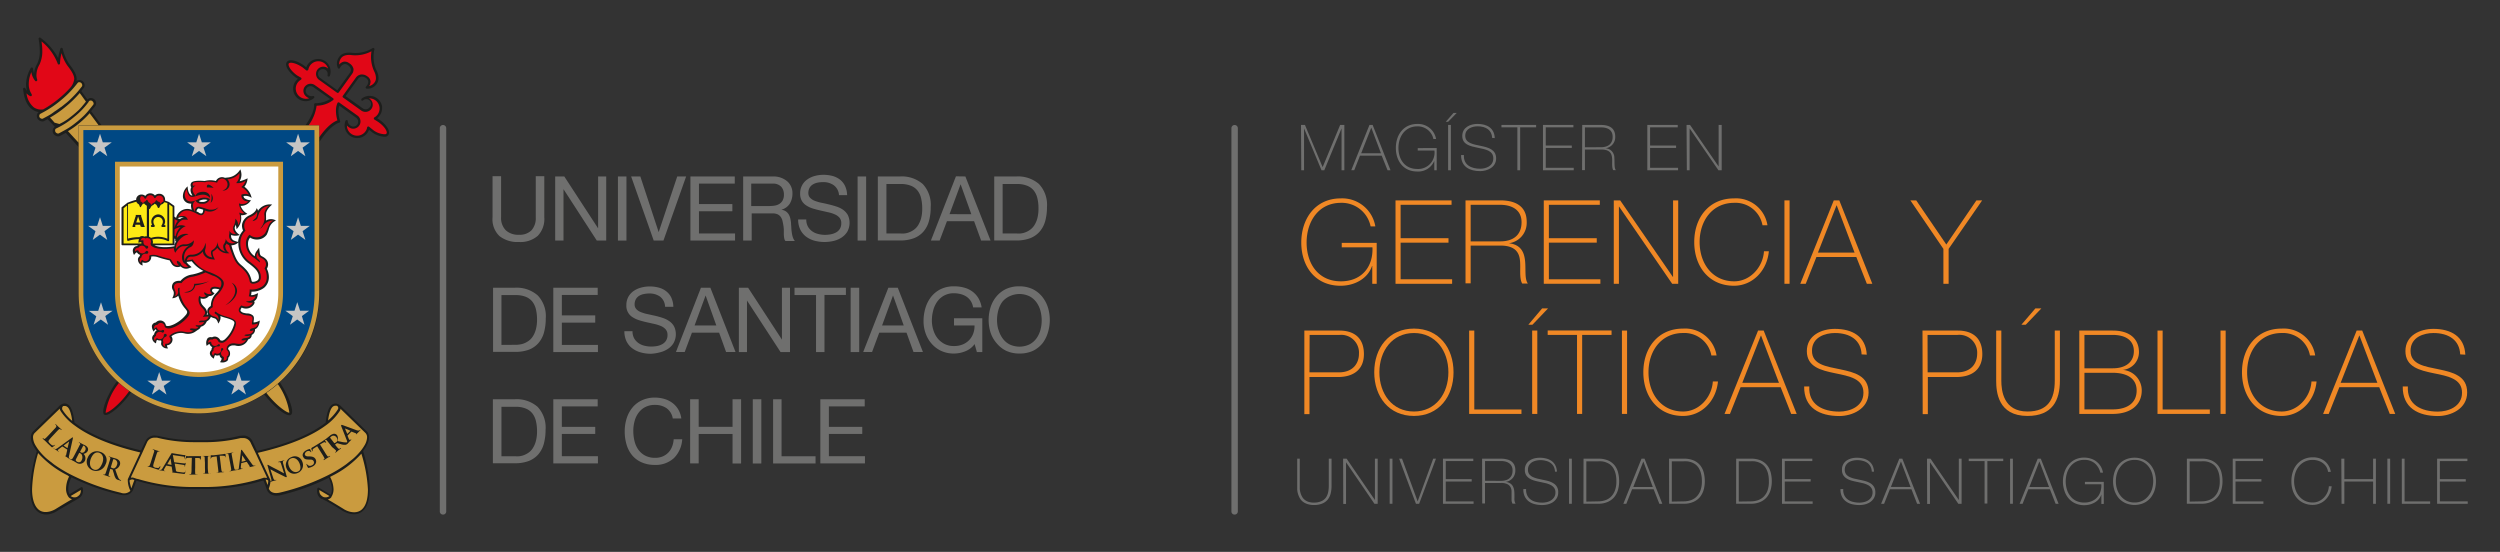 <?xml version="1.0" encoding="UTF-8"?> <svg xmlns="http://www.w3.org/2000/svg" id="Capa_1" data-name="Capa 1" viewBox="0 0 530 117"><rect x="0" y="0" width="530" height="117" fill="#333333" stroke="none"/><defs><style>.cls-1{fill:#6f6f6e;}.cls-2{fill:#1d1e1c;}.cls-3{fill:#e10717;}.cls-4,.cls-5{fill:#ca9b3f;}.cls-5{fill-rule:evenodd;}.cls-6{fill:#004884;}.cls-7{fill:#c6c5c4;}.cls-8{fill:#fff;}.cls-9{fill:#fdea14;}.cls-10{fill:#f08825;}</style></defs><path class="cls-1" d="M93.92,109.09a.66.66,0,0,1-.68-.63V27.18a.68.68,0,0,1,1.36,0v81.28A.66.66,0,0,1,93.92,109.09Z"></path><path class="cls-1" d="M261.74,109.09a.66.66,0,0,1-.68-.63V27.18a.68.68,0,0,1,1.36,0v81.28A.67.67,0,0,1,261.74,109.09Z"></path><path class="cls-2" d="M80.46,25.38l-.5-.32a2.34,2.34,0,0,0,.51-.53A2.66,2.66,0,0,0,81,23a2.12,2.12,0,0,0,0-.44,2.68,2.68,0,0,0-4.31-1.66h0a.25.25,0,0,0-.09.2.28.28,0,0,0,0,.15.27.27,0,0,0,.35.06,1,1,0,0,1,1.41,1.45,1.05,1.05,0,0,1-1.44.22s-3.27-2.34-3.65-2.6l2.67-3.72c.07-.09.65-.82,1.69-.08a1,1,0,0,1,.44.68,1.46,1.46,0,0,1-.49,1.11.27.27,0,0,0-.05.26.25.25,0,0,0,.2.16,2.3,2.3,0,0,0,2.13-1c.88-1.18,0-2.85-.08-2.92a7,7,0,0,1-.4-4.39.26.26,0,0,0-.39-.28,6.85,6.85,0,0,1-4.29,1c-.14,0-2-.33-2.79.87a2.3,2.3,0,0,0-.29,2.35.24.24,0,0,0,.22.13.24.24,0,0,0,.22-.13,1.5,1.5,0,0,1,.89-.82.94.94,0,0,1,.78.2,1.43,1.43,0,0,1,.66.9.57.57,0,0,1,0,.13,1,1,0,0,1-.19.58L71.5,19.13l-3.63-2.61a1.08,1.08,0,0,1-.44-.86,1,1,0,0,1,.18-.58,1,1,0,0,1,.67-.41,1,1,0,0,1,.76.18,1,1,0,0,1,.39,1.1.26.26,0,0,0,.49.15v0h0a2.51,2.51,0,0,0,.17-.89A2.72,2.72,0,0,0,69,13a2.68,2.68,0,0,0-3.73.62,2.4,2.4,0,0,0-.33.66l-.47-.37c-1.35-1-3.09-1.56-3.67-.76a.9.9,0,0,0-.15.51c0,.83.94,1.94,2,2.73l.51.32a2.38,2.38,0,0,0-.52.53,2.63,2.63,0,0,0-.5,1.55,2.66,2.66,0,0,0,4.42,2,.25.25,0,0,0,.06-.32.27.27,0,0,0-.32-.11,1.18,1.18,0,0,1-1-.23A1,1,0,0,1,65,18.7a1,1,0,0,1,.66-.42,1.06,1.06,0,0,1,.77.18l.64.46L70,21a6.09,6.09,0,0,1-3.15.88.27.27,0,0,0-.19.08.26.26,0,0,0-.07.19c.09,1.45-1.14,3.43-1.83,4.41H21.54l-2.22-3,.7-.86.2-.25A1.06,1.06,0,0,0,20,21.06a1.08,1.08,0,0,0-.8-.28.89.89,0,0,0-.66.33h0l-.4-.54-.5-.7-.41-.57.55-.68a.87.87,0,0,0,.17-.54V18a1.22,1.22,0,0,0-.43-.8,1.13,1.13,0,0,0-.83-.23.86.86,0,0,0-.47.19c.17-1-.31-2-1.5-3.52a9.67,9.67,0,0,1-1.42-3.33.27.27,0,0,0-.25-.18.26.26,0,0,0-.25.18,18.06,18.06,0,0,0-.48,2A12.63,12.63,0,0,0,8.58,8a.26.26,0,0,0-.29,0,.25.25,0,0,0-.11.21.11.11,0,0,0,0,.05,14.1,14.1,0,0,1,.25,2.52,5.91,5.91,0,0,1-.56,2.77,5,5,0,0,0-.66,2.05c-.1-.38-.17-.78-.22-1.09a.24.24,0,0,0-.21-.21.24.24,0,0,0-.26.13,7.18,7.18,0,0,0-1,3.4,5.16,5.16,0,0,0,.2,1.42,4.52,4.52,0,0,1-.34-.52.25.25,0,0,0-.3-.12.25.25,0,0,0-.18.26c.2,2.14.86,3.61,2,4.37a3,3,0,0,0,1.32.52.92.92,0,0,0-.37.49,1.17,1.17,0,0,0,.08.86,1.22,1.22,0,0,0,.7.57.93.93,0,0,0,.7,0l.76-.41.49.51.59.62.46.49h0a1.07,1.07,0,0,0-.34,1.4,1.17,1.17,0,0,0,.68.55.91.91,0,0,0,.71,0l.31-.16.95-.51,2.72,3V62.13a25.35,25.35,0,0,0,7.47,18c.23.23.46.44.69.66l-.25.35c-2.07,2.9-3.16,6.27-2.48,6.75a.62.62,0,0,0,.46.08c1-.16,3.29-2.06,5.12-4.61l.13-.19A25.53,25.53,0,0,0,56,83.6c2.19,2.82,4.89,4.92,5.69,4.34s-.45-4-2.36-6.89c.32-.29.63-.59.93-.89a25.32,25.32,0,0,0,7.48-18V30.05l.18-.25.15-.22,0,0c.49-.73,2.23-3.12,3.89-3.58a.26.26,0,0,0,.15-.12.27.27,0,0,0,0-.12.28.28,0,0,0,0-.09,6.84,6.84,0,0,1-.36-2.11,3.47,3.47,0,0,1,.19-1.15l3.57,2.56a1,1,0,0,1,.42.83,1,1,0,0,1-.19.6,1,1,0,0,1-1.44.22,1.13,1.13,0,0,1-.56-.9.25.25,0,0,0-.2-.26.24.24,0,0,0-.29.15,2.67,2.67,0,0,0,4.64,2.56,2.58,2.58,0,0,0,.34-.66l.46.38a4.85,4.85,0,0,0,3,1.11.93.93,0,0,0,.63-.36.83.83,0,0,0,.16-.5C82.51,27.28,81.56,26.17,80.46,25.38Z"></path><path class="cls-3" d="M7.2,22.78a4.46,4.46,0,0,1-1.57-3,2,2,0,0,0,.82.61.26.26,0,0,0,.28-.1.23.23,0,0,0,0-.14.24.24,0,0,0,0-.16,3.8,3.8,0,0,1-.63-2.24,6.38,6.38,0,0,1,.55-2.46,3.72,3.72,0,0,0,.85,1.9A.26.26,0,0,0,7.9,17a.36.36,0,0,0,0-.1,2.55,2.55,0,0,1-.17-1,4.37,4.37,0,0,1,.61-2.15,6.49,6.49,0,0,0,.63-3A13.68,13.68,0,0,0,8.8,8.78a11.11,11.11,0,0,1,3.44,4.73.24.24,0,0,0,.3.16.25.25,0,0,0,.19-.24v0a.92.92,0,0,1,0-.16,9.28,9.28,0,0,1,.32-2,8.47,8.47,0,0,0,1.25,2.66c1,1.29,1.44,2.1,1.44,2.84a3.51,3.51,0,0,1-1,2,21,21,0,0,1-2.22,2.1,21.77,21.77,0,0,1-3.36,2.32A2.75,2.75,0,0,1,7.2,22.78Z"></path><path class="cls-4" d="M10,24.66l-.28.15-.64.34a.41.41,0,0,1-.31,0,.71.71,0,0,1-.4-.31.66.66,0,0,1,0-.48.35.35,0,0,1,.17-.22l.83-.45a21.55,21.55,0,0,0,3.5-2.4,21.36,21.36,0,0,0,2.29-2.16c.46-.5.88-1,1.32-1.57a.38.38,0,0,1,.25-.13.67.67,0,0,1,.46.13h0a.69.69,0,0,1,.24.46.46.46,0,0,1-.06.3l-.46.57-.19.24,0,0c-.21.26-.43.51-.66.76l0,0-.31.33-.07.07-.3.31s0,0,0,0c-.49.48-1,1-1.63,1.46q-.45.38-.87.69l-.05,0-.25.19-.23.17-.17.12-.27.19-.23.15-.18.12C10.94,24.13,10.5,24.39,10,24.66Z"></path><path class="cls-4" d="M11.56,26,11,25.35l-.4-.42a22.16,22.16,0,0,0,3.36-2.34,23,23,0,0,0,2.94-2.87l.34.46.5.7.48.66-.19.24a1.47,1.47,0,0,1-.1.13l-.12.15a1.07,1.07,0,0,1-.14.16.48.48,0,0,1-.09.11l-.22.27h0l-.14.16h0l-.14.15h0l-.14.15a0,0,0,0,1,0,0l-.14.15,0,0-.14.14,0,0-.14.13-.07.06-.14.13-.08.07-.13.12-.14.12-.1.08-.25.22a3,3,0,0,0-.26.21l-.16.13-.09.06-.16.13-.07.06a1.09,1.09,0,0,0-.17.13l0,0-.17.13,0,0-.17.12,0,0-.17.12,0,0-.16.11h0l-.16.1,0,0-.16.1h0l-.17.1h0l-.17.1h0l-.18.1h0l-.35.18-.25.13,0,0Z"></path><path class="cls-4" d="M13.6,27.67l-.83.45-.31.16a.44.44,0,0,1-.32,0,.69.69,0,0,1-.38-.3c-.13-.24-.1-.61.11-.72l.28-.14,0,0a16.39,16.39,0,0,0,3.56-2.32,16,16,0,0,0,3-3.09h0l.07-.08,0-.06h0l.1-.13a.44.44,0,0,1,.29-.13.54.54,0,0,1,.42.14.73.73,0,0,1,.26.5.43.43,0,0,1-.09.26l-.19.24-.61.76-.39.47a13.1,13.1,0,0,1-1.44,1.45l-.66.57,0,0-.67.53a13.92,13.92,0,0,1-1.7,1.16Z"></path><path class="cls-4" d="M16.67,30.27l-2.26-2.46a17.92,17.92,0,0,0,2.42-1.72A17.41,17.41,0,0,0,19,24c.39.51,1.35,1.8,1.91,2.56H16.67Z"></path><path class="cls-3" d="M27.26,83.1c-2.05,2.86-4.37,4.46-4.85,4.4a.51.51,0,0,1,0-.16A13.26,13.26,0,0,1,25,81.47l.21-.3a26.11,26.11,0,0,0,2.19,1.74Z"></path><path class="cls-4" d="M61.32,87.3a.39.39,0,0,1,0,.18c-.45.08-2.71-1.43-4.86-4.19a27.07,27.07,0,0,0,2.43-1.87A14.17,14.17,0,0,1,61.32,87.3Z"></path><path class="cls-3" d="M81.94,28.31a.43.43,0,0,1-.3.15,4.23,4.23,0,0,1-2.66-1l-.72-.58a.26.26,0,0,0-.43.14,1.86,1.86,0,0,1-.36.84,2.16,2.16,0,0,1-3.92-1.25h0A1.91,1.91,0,0,0,74,27a1.53,1.53,0,0,0,1.78-2.5l-3.86-2.76a.26.26,0,0,0-.38.1,4.08,4.08,0,0,0-.32,1.68,7.59,7.59,0,0,0,.31,2c-1.63.6-3.17,2.6-3.85,3.58V26.58H65.41a9,9,0,0,0,1.71-4.17,5.83,5.83,0,0,0,3.52-1.21.23.23,0,0,0,.08-.18v0a.24.24,0,0,0-.1-.19L67.39,18.5l-.64-.45a1.51,1.51,0,0,0-1.15-.27,1.55,1.55,0,0,0-1,.62,1.5,1.5,0,0,0-.28.87A1.61,1.61,0,0,0,65,20.53a2,2,0,0,0,.55.3,2.16,2.16,0,0,1-2.44-3.31,2.27,2.27,0,0,1,.69-.62.26.26,0,0,0,.12-.22.27.27,0,0,0-.12-.22L63,16c-1.47-1.05-2-2.18-1.78-2.53s1.5-.18,3,.87l.72.59a.3.3,0,0,0,.26,0,.26.26,0,0,0,.17-.18,2.15,2.15,0,0,1,3.38-1.35,2.11,2.11,0,0,1,.81,1.15l-.14-.13a1.54,1.54,0,0,0-2.14.36,1.55,1.55,0,0,0,.34,2.13l3.87,2.77a.25.25,0,0,0,.19,0,.23.23,0,0,0,.16-.11l2.82-3.93a1.48,1.48,0,0,0,.27-1.09A1.92,1.92,0,0,0,74,13.38a1.48,1.48,0,0,0-1.19-.29,1.77,1.77,0,0,0-.9.6s0-.1,0-.16a2.12,2.12,0,0,1,.4-1.19c.65-.94,2.27-.65,2.28-.65h0a7.22,7.22,0,0,0,4.16-.82,7.89,7.89,0,0,0-.1,1.15,7.37,7.37,0,0,0,.65,3.05,3.36,3.36,0,0,1,.4,1.46,1.49,1.49,0,0,1-.28.92,2,2,0,0,1-1.15.8,1.81,1.81,0,0,0,.28-.9.61.61,0,0,0,0-.14,1.44,1.44,0,0,0-.65-1,1.92,1.92,0,0,0-1.41-.41,1.63,1.63,0,0,0-1,.6l-2.82,3.93a.25.25,0,0,0,.07.35l3.84,2.75a1.55,1.55,0,0,0,2.15-.34,1.48,1.48,0,0,0,.29-.89,1.53,1.53,0,0,0-.64-1.25l-.18-.09a2.15,2.15,0,0,1,2.24,1.8,2.17,2.17,0,0,1-.38,1.62,2,2,0,0,1-.69.61.27.27,0,0,0,0,.45l.78.49C81.63,26.84,82.19,28,81.94,28.31Z"></path><path class="cls-2" d="M68.27,105.75h0a.05.05,0,0,1,0,0,8.12,8.12,0,0,0,.91.47c1,.55,2.45,1.45,3.5,2.11.1,0,2.36,1.5,4.12.09,3.17-2.54.64-11.31.18-12.81a7.8,7.8,0,0,0,.62-.92c1.18-2,.44-3,.07-3.33h0L72.4,86.23a2.27,2.27,0,0,0-.22-.22,2.71,2.71,0,0,0-.25-.19,1.76,1.76,0,0,0-.66-.26,1.32,1.32,0,0,0-1,.32c-.82.67-1.13,2.67-1.23,3.72-2.42,1.89-6.78,4.21-14.55,6l-1-2.17a2.16,2.16,0,0,0-2-1.1l-.56.06-.1,0a32.25,32.25,0,0,1-8,.93H41.49a32.39,32.39,0,0,1-8-.93l-.08,0-.58-.07a2.15,2.15,0,0,0-1.94,1.1l-1,2.06c-7.49-1.78-11.73-4-14.1-5.9-.1-1-.4-3-1.22-3.72a1.35,1.35,0,0,0-1-.32,1.56,1.56,0,0,0-.66.27,1.25,1.25,0,0,0-.22.16,1.46,1.46,0,0,0-.28.27L7.1,91.39c-.38.33-1.1,1.3.07,3.33a10.16,10.16,0,0,0,.63.93c-.47,1.5-3,10.26.17,12.8,1.76,1.41,4,0,4.12-.1,1.05-.65,4.52-2.64,4.57-2.68a2.12,2.12,0,0,0,.72-.71,2.18,2.18,0,0,0,.16-1.53.24.24,0,0,0-.14-.14.23.23,0,0,0-.2,0l-2.47,1.48c-.68-1.36.21-3.17.43-3.57a47.08,47.08,0,0,0,10.32,3.69c2.39.51,2.81-1.23,2.81-1.25l.49-1.35.13-.37.07,0a41.68,41.68,0,0,0,12.36,1.76H43A41.7,41.7,0,0,0,55.36,102l.44-.14.18.29.57,1.58a1.09,1.09,0,0,0,.11.28c.23.46.92,1.32,2.69,1a47.77,47.77,0,0,0,10.32-3.7c.22.41,1.11,2.21.43,3.57l-2.47-1.48a.23.23,0,0,0-.2,0,.24.24,0,0,0-.14.14,2.19,2.19,0,0,0,.16,1.53,2.12,2.12,0,0,0,.72.71A.16.16,0,0,0,68.27,105.75Z"></path><path class="cls-4" d="M17.14,103.88s0,.06,0,.1a1.81,1.81,0,0,1-.18.78,1.91,1.91,0,0,1-.67.59,1.34,1.34,0,0,1-1.31-.19Z"></path><path class="cls-4" d="M14,103.62a3,3,0,0,0,.32,1.39l.15.27.06.08,0,0a1.26,1.26,0,0,0,.75.46h0l-.69.4c-1.19.7-2.57,1.55-2.81,1.7,0,0-2.08,1.33-3.58.13-1-.84-1.4-2.49-1.4-4.32a31,31,0,0,1,1.28-7.68,20.94,20.94,0,0,0,6.26,4.73l.31.25A5.86,5.86,0,0,0,14,103.62Z"></path><path class="cls-4" d="M25.57,104.45a46.67,46.67,0,0,1-10.88-4,28.41,28.41,0,0,1-3.25-2L10,97.32a12.78,12.78,0,0,1-1.88-2,8.52,8.52,0,0,1-.53-.8A3.59,3.59,0,0,1,7,92.73a1.26,1.26,0,0,1,.42-1s3.81-3.7,5-4.85l.25-.25a.94.94,0,0,0,.06.29l.1.17.05.09a11.61,11.61,0,0,0,3,3.06c2.51,1.87,6.74,4,13.85,5.68l-2.64,5.69,0,.09,0,.13a5.06,5.06,0,0,0,.45,2s.06.16.1.23A1.93,1.93,0,0,1,25.57,104.45Z"></path><path class="cls-4" d="M28.37,102.1a1.61,1.61,0,0,0-.1.25l-.42,1.17s0,0,0,0a9.21,9.21,0,0,1-.39-1.57.25.25,0,0,1,0-.09.85.85,0,0,1,.71-.21l.31.11C28.44,101.89,28.4,102,28.37,102.1Z"></path><path class="cls-4" d="M56,101.25l-.3.1-.55.18A41.4,41.4,0,0,1,43,103.25H41.34a41.33,41.33,0,0,1-12.16-1.72l-.11,0-.43-.14-.32-.11a1.05,1.05,0,0,0-.56,0,.73.73,0,0,0,0-.12c.36-.76,1.49-3.21,2.37-5.09.07-.14.13-.29.19-.42l.91-2a1.7,1.7,0,0,1,1.54-.86l.47,0,.06,0a32.54,32.54,0,0,0,8.14.95h1.35A32.4,32.4,0,0,0,51,92.87l.08,0,.45,0a1.69,1.69,0,0,1,1.54.85s.42.89,1,2.06l.7,1.51c.79,1.69,1.6,3.44,1.82,3.9l0,.12a1.2,1.2,0,0,0-.42,0A.58.58,0,0,0,56,101.25Z"></path><path class="cls-4" d="M56.72,102.82l-.41-1.15a.84.84,0,0,1,.57.23h0a0,0,0,0,1,0,0v0A3.53,3.53,0,0,1,56.72,102.82Z"></path><path class="cls-4" d="M59.26,104.45c-1.93.41-2.26-.85-2.27-.9v0a5.74,5.74,0,0,0,.35-1.4,4.62,4.62,0,0,0,.51-.17c.09,0,.32-.07.63-.16.07,0,.11,0,.09-.08s0,0-.09,0a1,1,0,0,1-.26,0c-.1,0-.19-.1-.3-.44l-.6-1.81h0c.12.05.79.44,1.45.77l1.78.88a.35.35,0,0,0,.22,0s.07-.07,0-.17l-.78-2.83c-.06-.26,0-.35.07-.42a.28.28,0,0,1,.14-.06c.06,0,.08,0,.07-.07s-.06,0-.12,0l-.47.14c-.1,0-.36.1-.61.17-.07,0-.12,0-.11.08s0,0,.09,0a2,2,0,0,1,.26,0c.13,0,.19.08.28.35l.63,2h0c-.09,0-.91-.48-1.33-.7-.9-.44-1.83-.94-1.91-1s-.19-.1-.25-.08-.06.09,0,.17l.73,2.67c.11.39.13.51,0,.58a.91.91,0,0,1-.14.07,1.25,1.25,0,0,0,0-.21h0a0,0,0,0,0,0,0v0s0,0,0,0,0,0,0,0h0l0-.1v0L57,101.1,54.66,96C62,94.31,66.4,92.15,69,90.24a11.61,11.61,0,0,0,3-3.06l.07-.11.09-.16a.81.81,0,0,0,0-.27l.25.24,5,4.85a1.28,1.28,0,0,1,.41,1,3.59,3.59,0,0,1-.58,1.75,8.52,8.52,0,0,1-.53.8,12.78,12.78,0,0,1-1.88,2l-1.47,1.17a27.38,27.38,0,0,1-3.24,2A46.67,46.67,0,0,1,59.26,104.45Z"></path><path class="cls-4" d="M70.25,105.4a.12.12,0,0,0,0-.05.08.08,0,0,0,0,0l0,0,0,0,0,0,.14-.25a3,3,0,0,0,.32-1.39,5.86,5.86,0,0,0-.7-2.55l0-.07c.11-.06.23-.11.34-.18a20.74,20.74,0,0,0,6.26-4.73A30.55,30.55,0,0,1,78,103.77c0,1.83-.35,3.48-1.39,4.32C75.08,109.29,73,108,73,108c-.25-.16-1.62-1-2.81-1.71l-.7-.4h0A1.35,1.35,0,0,0,70.25,105.4Z"></path><path class="cls-4" d="M67.87,104.76a1.67,1.67,0,0,1-.18-.78v-.1l2.16,1.28a1.36,1.36,0,0,1-1.32.19A2,2,0,0,1,67.87,104.76Z"></path><path class="cls-2" d="M61.75,96.92a1.75,1.75,0,0,0-1,2.37,1.73,1.73,0,0,0,2.32,1,1.8,1.8,0,0,0,1-2.45A1.65,1.65,0,0,0,61.75,96.92Z"></path><path class="cls-4" d="M63.12,100c-.76.3-1.49-.22-1.85-1.11-.42-1.07,0-1.54.45-1.72.66-.26,1.4.12,1.79,1.08C64,99.51,63.41,99.92,63.12,100Z"></path><path class="cls-2" d="M44.58,100.4h-.25c-.14,0-.18-.1-.2-.24A10,10,0,0,1,44.05,99l0-.91c0-.78,0-.92,0-1.09s0-.25.17-.28a.39.39,0,0,1,.14,0s.08,0,.07-.06,0,0-.09,0-.5,0-.62,0l-.65,0c-.07,0-.11,0-.11,0s0,.06.08.06a.47.47,0,0,1,.17,0c.11,0,.16.09.18.27s0,.3.06,1.08l0,.91c0,.5.05.91,0,1.12s0,.23-.13.26l-.17,0s-.07,0-.07.06,0,.06.09,0l.63,0c.13,0,.46,0,.77,0,.06,0,.1,0,.1-.05A.08.08,0,0,0,44.58,100.4Z"></path><path class="cls-2" d="M47.75,96.22l-.13,0-.32.06-1.94.23a3.87,3.87,0,0,1-.48,0,1.22,1.22,0,0,1-.21,0s0,0,0,.1a6.19,6.19,0,0,0,0,.63c0,.06,0,.09,0,.08s0,0,.05-.07a.49.49,0,0,1,.06-.19c.06-.11.17-.17.44-.21l.71-.1.24,2.07c.06.47.11.88.12,1.1s0,.25-.12.28a.31.31,0,0,1-.16,0c-.06,0-.07,0-.07.06s0,0,.1,0,.51-.08.62-.1.46,0,.77-.07q.09,0,.09-.06s0,0-.08,0a1,1,0,0,1-.25,0c-.15,0-.18-.1-.22-.24s-.1-.62-.15-1.1l-.25-2.07.6,0c.44,0,.57.09.6.23v0c0,.07,0,.1.07.09s0,0,0-.09,0-.51-.06-.62S47.78,96.22,47.75,96.22Z"></path><path class="cls-2" d="M39.41,99.72s0,0-.06.07c-.06.21-.13.31-.25.36a1.2,1.2,0,0,1-.46,0L37.52,100a.42.42,0,0,1-.24-.27s0-.08,0-.12c-.05-.31-.15-.82-.25-1.34l1.89.29a.26.26,0,0,1,.25.22V99a0,0,0,0,0,0,0c.05,0,.06-.07.06-.11s0-.24.07-.34c.05-.26.07-.34.07-.37a.08.08,0,0,0,0-.06s-.06,0-.1.06-.12.06-.24.06S36.93,98,36.93,98c-.12-.62-.23-1.23-.29-1.53l2.17.32c.24,0,.27.13.3.22a.66.66,0,0,1,0,.19c0,.05,0,.07,0,.07s.06,0,.06-.08a3.2,3.2,0,0,0,.07-.33,2.5,2.5,0,0,1,.07-.33s0-.05,0-.05l-.09,0H39c-.09,0-2.36-.39-2.55-.41h0c-.05,0-.09,0-.17.18l-1.81,3c-.15.24-.26.38-.48.38l-.14,0s-.06,0-.06,0,0,.06.07.07l.55.08c.16,0,.37.08.53.11s.08,0,.08,0,0,0-.05-.07h-.07c-.15,0-.18-.09-.17-.18a1.08,1.08,0,0,1,.13-.29l.37-.64s0,0,.06,0l1.1.2a.06.06,0,0,1,0,0l.18,1.08a.09.09,0,0,1-.07.11s-.06,0-.06,0,0,0,.13.07l.85.11.62.08.91.11c.18,0,.22,0,.27-.11a4.43,4.43,0,0,0,.13-.55C39.45,99.79,39.45,99.72,39.41,99.72Z"></path><path class="cls-4" d="M36.39,98.56l-.92-.16s0,0,0,0l.69-1.2s0,0,0,0l0,0,.21,1.37S36.41,98.57,36.39,98.56Z"></path><path class="cls-2" d="M42.66,96.7s-.06,0-.13,0a1,1,0,0,1-.33,0l-2,0a2.45,2.45,0,0,1-.48,0c-.12,0-.17-.06-.21-.06s0,0-.05.09a5.25,5.25,0,0,0-.12.62c0,.06,0,.09,0,.09s0,0,.06-.07a.59.59,0,0,1,.08-.17c.07-.11.19-.14.47-.14h.72l-.06,2.08c0,.47,0,.88-.05,1.1s0,.24-.15.27h-.17c-.06,0-.07,0-.07.05s0,.06.08.06H41l.78,0s.09,0,.09-.06,0,0-.07,0a1,1,0,0,1-.25,0c-.14,0-.17-.12-.17-.27a10,10,0,0,1,0-1.11l0-2.08.6,0c.43,0,.55.18.56.31v.06c0,.08,0,.1,0,.1s0,0,.05-.08,0-.52,0-.62S42.69,96.7,42.66,96.7Z"></path><path class="cls-2" d="M33.94,98.85s-.06,0-.08.06a.75.75,0,0,1-.2.26c-.16.1-.34,0-.59,0s-.52-.19-.57-.29,0-.44.22-1.07l.26-.87c.24-.74.28-.88.34-1s.12-.23.25-.21a.53.53,0,0,1,.18,0c.06,0,.09,0,.1,0s0,0-.08-.08l-.67-.19-.62-.21c-.07,0-.11,0-.12,0s0,.06.06.07l.15.07c.13.09.15.16.12.33l-.32,1-.27.87c-.14.45-.26.84-.34,1s-.12.23-.22.22l-.16,0c-.06,0-.09,0-.09,0s0,.06.07.08l.32.09.26.07.61.2.82.27c.24.07.27.06.33,0A4.51,4.51,0,0,0,34,99C34,98.91,34,98.85,33.94,98.85Z"></path><path class="cls-2" d="M54.06,98.72l-.19,0c-.08,0-.23,0-.52-.44l-2-2.79c-.07-.1-.1-.14-.17-.13s-.07.08-.09.23l-.44,3.45c0,.28-.07.46-.28.54l-.13,0h0s0,0-.07,0l-.25,0c-.14,0-.19-.08-.23-.21s-.14-.62-.23-1.1l-.16-.9c-.14-.77-.17-.91-.19-1.07s0-.26.12-.31l.15,0s.07,0,.06-.07-.05,0-.1,0l-.61.12-.64.11c-.08,0-.11,0-.1.06a.06.06,0,0,0,.08,0,.55.55,0,0,1,.18,0c.11,0,.17.07.21.24s.06.3.2,1.07l.17.89c.09.49.17.9.18,1.11s0,.23-.09.27a.5.5,0,0,1-.16.05c-.06,0-.08,0-.07.07s0,0,.1,0,.51-.11.61-.13.46-.06.77-.12l.05,0s0,0,.09,0l.54-.15.52-.11s.07,0,.06-.07,0,0-.08,0l-.07,0c-.14,0-.19,0-.22-.1a1.44,1.44,0,0,1,0-.32l.09-.73s0,0,0,0l1.1-.27s0,0,.06,0l.61.91a.1.1,0,0,1,0,.13s0,0,0,.06.06,0,.14,0l.9-.21c.18,0,.2-.07.19-.1S54.1,98.71,54.06,98.72Z"></path><path class="cls-4" d="M52.12,97.68l-.9.22s0,0,0,0l.13-1.38s0,0,0,0,0,0,0,0l.76,1.16S52.14,97.68,52.12,97.68Z"></path><path class="cls-2" d="M71.19,95.46c.07.12.1.2,0,.28a.46.46,0,0,1-.12.13s0,.06,0,.08.06,0,.1,0l.48-.39c0-.05.39-.29.62-.47,0,0,.07-.08,0-.1a.05.05,0,0,0-.08,0l-.2.14c-.14.07-.21,0-.31-.08a8.94,8.94,0,0,1-.63-.76l0,0a.07.07,0,0,1,0-.06l.36-.27a.16.16,0,0,1,.09,0c.1,0,.46.14.77.21a2.35,2.35,0,0,0,1,.12.88.88,0,0,0,.44-.24l.1-.12.25-.27,0,0c.11-.12.28-.27.39-.39s0-.06,0-.09,0,0-.09,0l-.05,0c-.1.11-.17.11-.23.05a.71.71,0,0,1-.16-.25l-.25-.63s0,0,0,0l.82-.84s0,0,.06,0l.94.37a.07.07,0,0,1,0,.11s0,.06,0,.08.07,0,.13-.08c.31-.29.56-.56.69-.68s.14-.16.11-.19,0,0-.08,0l-.14.12c-.08,0-.22.11-.65-.05l-3-1.1c-.11,0-.16,0-.21,0s0,.11,0,.25l1.18,3a.72.72,0,0,1,.07.44,1.41,1.41,0,0,1-.43,0c-.41,0-.95-.15-1.62-.29a1.38,1.38,0,0,0-.09-1.24.82.82,0,0,0-.68-.29,1.9,1.9,0,0,0-.87.44l-.6.49-.55.41c-.06,0-.08.08-.06.11s.06,0,.1,0l.17-.11a.23.23,0,0,1,.32.07c.1.11.18.21.62.77l.5.64A9.5,9.5,0,0,1,71.19,95.46Z"></path><path class="cls-4" d="M73.63,92s0,0,0,0l-.51-1.17s0,0,0,0l0,0,1.18.49s0,0,0,0Z"></path><path class="cls-4" d="M70,92.82a.06.06,0,0,1,0-.08,2.65,2.65,0,0,1,.22-.2.74.74,0,0,1,1.11.18.79.79,0,0,1,.18.74c0,.1-.08.16-.24.28a1.22,1.22,0,0,1-.32.2s-.06,0-.09,0Z"></path><path class="cls-2" d="M65.63,96.76H65.4c-.5,0-.65-.13-.75-.31s.07-.59.39-.75a.7.7,0,0,1,.6-.06.6.6,0,0,1,.26.22s0,.06.07,0,0-.08,0-.16c-.17-.33-.21-.46-.24-.51s0,0-.09,0a2.49,2.49,0,0,0-.67.25c-.62.31-1,.89-.71,1.4s.5.56,1.17.59l.34,0c.51,0,.65.19.74.37a.61.61,0,0,1-.36.83.77.77,0,0,1-.92-.05.87.87,0,0,1-.15-.2s0-.06-.08,0,0,.08,0,.14.14.34.25.56.08.11.16.1a2.28,2.28,0,0,0,.78-.25,1.49,1.49,0,0,0,.67-.55,1,1,0,0,0,.06-1C66.72,97,66.39,96.78,65.63,96.76Z"></path><path class="cls-2" d="M69.9,96.65a1,1,0,0,1-.23.12c-.13.06-.2,0-.28-.1a9.08,9.08,0,0,1-.55-.83l-1-1.61.55-.32c.38-.23.57-.18.64-.08l0,0c0,.07.06.08.1.06s0,0,0-.09-.23-.41-.29-.48-.06-.09-.09-.07l-.1.09a2.73,2.73,0,0,1-.28.2l-1.73,1.07a4.77,4.77,0,0,1-.44.24A1,1,0,0,1,66,95s0,0,0,.11.16.47.2.53,0,.06.08,0,0,0,0-.08a.46.46,0,0,1,0-.18c0-.13.09-.22.33-.37l.63-.41,1,1.6a8.17,8.17,0,0,1,.5.86c.07.12.09.21,0,.28a.57.57,0,0,1-.14.11c-.06,0-.06.06,0,.08s.06,0,.12,0l.54-.36.7-.41s.07-.07,0-.1S70,96.62,69.9,96.65Z"></path><path class="cls-4" d="M70.53,86.24a.87.87,0,0,1,.68-.22l.19,0a.52.52,0,0,1,.28.66l-.05.09-.07.12a10.29,10.29,0,0,1-2,2.24C69.67,88.09,70,86.7,70.53,86.24Z"></path><path class="cls-2" d="M18.59,95.62c.13-.26.23-.8-.6-1.24-.15-.07-.34-.15-.57-.28l-.6-.33c-.07,0-.11,0-.13,0s0,0,.06.08a.83.83,0,0,1,.17.11c.13.11.13.21,0,.37s-.14.3-.53,1l-.44.84c-.23.45-.43.83-.56,1s-.16.22-.27.19L15,97.34q-.08,0-.09,0s0,.06.06.09.22.1.32.16l.26.13a2.58,2.58,0,0,1,.34.19l.31.18A1.22,1.22,0,0,0,18,97.68a1.3,1.3,0,0,0-.29-1.47A1.19,1.19,0,0,0,18.59,95.62Z"></path><path class="cls-4" d="M17.29,97.61a.61.61,0,0,1-.87.32.71.71,0,0,1-.3-.23c-.12-.14-.08-.23.08-.54L16.79,96s0,0,.05,0l.19.1a.75.75,0,0,1,.32.32A1.29,1.29,0,0,1,17.29,97.61Z"></path><path class="cls-4" d="M17.16,95.92,17,95.79s0,0,0-.07l.62-1.19c0-.06.05-.06.09-.06l.15.07a.76.76,0,0,1,.18,1,.72.72,0,0,1-.45.42A.56.56,0,0,1,17.16,95.92Z"></path><path class="cls-2" d="M14.86,97.3a1,1,0,0,1-.17-.13c-.08-.09-.16-.23,0-.75.17-.86.7-3.17.76-3.49,0-.13,0-.19,0-.21s-.1,0-.24.1L12.2,95c-.24.16-.42.26-.64.16L11.42,95s-.05,0-.07,0,0,.06.05.09c.22.15.47.29.52.33s.3.22.44.31.09,0,.11,0,0,0-.05-.08l-.06,0c-.13-.09-.13-.17-.08-.25a1,1,0,0,1,.25-.24l.66-.49s0,0,.06,0l1,.64a0,0,0,0,1,0,.06L14,96.55a.09.09,0,0,1-.11.07c-.05,0-.07,0-.09,0s0,.07.1.13l.81.54c.16.1.21.12.23.09S14.89,97.33,14.86,97.3Z"></path><path class="cls-4" d="M14.28,95l-.8-.53s0,0,0,0l1.13-.85s0,0,.05,0,0,0,0,0L14.31,95S14.3,95,14.28,95Z"></path><path class="cls-2" d="M21.33,95.82A2.06,2.06,0,0,0,18.61,97a1.92,1.92,0,0,0,1,2.7,2.14,2.14,0,0,0,2.78-1.29A1.81,1.81,0,0,0,21.33,95.82Z"></path><path class="cls-4" d="M21.63,98.35c-.63,1.45-1.44,1.33-1.76,1.19-.86-.35-1-1.38-.57-2.42.55-1.24,1.28-1.33,1.8-1.11C21.84,96.31,22.12,97.24,21.63,98.35Z"></path><path class="cls-2" d="M25.63,101.75l-.13,0a1,1,0,0,1-.44-.53c-.19-.42-.38-1-.63-1.7a1.56,1.56,0,0,0,1-1,1,1,0,0,0-.11-.82,1.6,1.6,0,0,0-.83-.51l-.69-.2-.68-.24c-.07,0-.1,0-.11,0s0,0,.06.07a.68.68,0,0,1,.19.08c.15.09.16.18.12.36s-.1.31-.34,1.1l-.3.91c-.15.47-.28.88-.37,1.09s-.13.24-.23.24a.81.81,0,0,1-.19,0c-.06,0-.09,0-.09,0s0,.06.08.08.51.14.61.18l.71.24c.06,0,.1,0,.11,0s0,0,0-.06l-.24-.1c-.14-.06-.13-.19-.09-.34s.17-.63.32-1.11l0-.08s0,0,.05,0l.42.14a.1.1,0,0,1,.08.07c0,.1.15.52.26.87a2.64,2.64,0,0,0,.42,1,1.08,1.08,0,0,0,.5.27l.47.14c.06,0,.09,0,.1,0S25.67,101.77,25.63,101.75Z"></path><path class="cls-4" d="M23.88,99.25a1.2,1.2,0,0,1-.36-.17.09.09,0,0,1,0-.11L24,97.4s0-.06.07-.06a2,2,0,0,1,.26.06.86.86,0,0,1,.45,1.19,1,1,0,0,1-.54.68A.48.48,0,0,1,23.88,99.25Z"></path><path class="cls-2" d="M11.7,94.31s-.06,0-.09,0a.73.73,0,0,1-.34.14c-.2,0-.37-.14-.59-.34s-.4-.44-.41-.56.23-.43.7-.94l.65-.69c.56-.61.67-.71.79-.83s.24-.17.37-.09l.17.14c.05,0,.09.07.11,0s0-.06-.05-.11l-.59-.52c-.11-.1-.35-.36-.55-.54s-.1-.08-.12-.05,0,.06,0,.1a.79.79,0,0,1,.13.14c.11.16.08.25,0,.39s-.21.25-.77.85l-.65.7c-.34.36-.63.67-.81.82s-.23.17-.32.11a.86.86,0,0,1-.17-.13c-.05,0-.08,0-.1,0s0,.07,0,.12l.3.26.24.22c.17.16.32.3.49.49l.7.66c.21.21.25.21.36.14a3.92,3.92,0,0,0,.49-.4S11.73,94.33,11.7,94.31Z"></path><path class="cls-4" d="M13.43,86.07l.19,0a.9.9,0,0,1,.69.22c.56.46.86,1.85,1,2.94a10,10,0,0,1-2-2.24l-.06-.09-.07-.13a1,1,0,0,1,0-.14h0A.55.55,0,0,1,13.43,86.07Z"></path><path class="cls-5" d="M42.18,87.63h0A25.59,25.59,0,0,1,16.67,62.12V26.58h51q0,17.76,0,35.54A25.59,25.59,0,0,1,42.18,87.63Z"></path><path class="cls-6" d="M66.69,62.13A24.52,24.52,0,0,1,24.85,79.45a25.24,25.24,0,0,1-3.5-4.4c-.52-.88-1-1.74-1.39-2.58a24.41,24.41,0,0,1-2.29-10.34V27.58h49Z"></path><path class="cls-7" d="M19.66,33.12,21.19,32l1.55,1.12c-.1-.32-.59-1.82-.59-1.82l1.54-1.12h-1.9l-.59-1.83c-.1.32-.6,1.83-.6,1.83H18.68l1.56,1.13Z"></path><path class="cls-7" d="M61.65,33.12,63.19,32l1.55,1.12c-.1-.32-.59-1.82-.59-1.82l1.53-1.12h-1.9s-.48-1.51-.59-1.83l-.59,1.83H60.67l1.57,1.13Z"></path><path class="cls-7" d="M34.34,80.7l-.59-1.83-.59,1.83H31.23l1.56,1.13-.58,1.81,1.53-1.12,1.55,1.12c-.1-.32-.59-1.82-.59-1.82l1.54-1.12Z"></path><path class="cls-7" d="M51.19,80.7s-.49-1.51-.6-1.83L50,80.7H48.07l1.57,1.13s-.48,1.49-.59,1.81l1.54-1.12,1.55,1.12c-.1-.32-.59-1.82-.59-1.82l1.53-1.12Z"></path><path class="cls-7" d="M61.48,68.85,63,67.73l1.55,1.12C64.47,68.54,64,67,64,67l1.53-1.12H63.62s-.5-1.51-.6-1.83l-.59,1.83H60.5l1.57,1.14S61.58,68.53,61.48,68.85Z"></path><path class="cls-4" d="M42.18,79.91A17.81,17.81,0,0,0,60,62.13V34.29H24.38V62.13A17.82,17.82,0,0,0,42.18,79.91Z"></path><path class="cls-8" d="M25.39,35.3H59V62.13a16.79,16.79,0,0,1-33.58,0Z"></path><path class="cls-7" d="M22,65.91l-.59-1.83-.59,1.83H18.85l1.56,1.14-.58,1.8,1.53-1.12,1.55,1.12L22.32,67l1.54-1.12Z"></path><path class="cls-2" d="M30.3,55.63a1.25,1.25,0,0,0,.95,0,1.11,1.11,0,0,0,.68-.59,1.23,1.23,0,0,0,.13-.56s0-.07,0-.09a3,3,0,0,1,1.5.17h0l.65.2c.35.1.91.26,1.57.4.17,0,.17,0,.35.35l.24.39a1.47,1.47,0,0,0,1.72.65l.21-.07a1.63,1.63,0,0,0,1.72.39l.6-.23-.48-.43a2.44,2.44,0,0,1-.6-.69,8.91,8.91,0,0,0,1.1-.14,7.28,7.28,0,0,0,2.48,2.05,10.27,10.27,0,0,1-2.4.77,3.91,3.91,0,0,0-2.45,1.34c-.85-.06-1.45.18-1.68.68a1.33,1.33,0,0,0,.08,1.3c.48.74-.17,1.71-.17,1.71a2,2,0,0,0,1.3-.54,4.43,4.43,0,0,0,.14.44,6.74,6.74,0,0,0,1.31,2.28c.29.36.43.54.43.75a1,1,0,0,1-.18.48,7.42,7.42,0,0,1-2.22,1.9,5,5,0,0,1-1.2.51c-.68.17-.91,0-.92-.1a1.21,1.21,0,0,0-1.32-1,1.24,1.24,0,0,0-.8.42.93.93,0,0,0-.83.67.63.63,0,0,0,0,.27,1.64,1.64,0,0,0,.41,1,1,1,0,0,1,.39-.52,1.21,1.21,0,0,0,.21.24,1.21,1.21,0,0,0-.55.87,1,1,0,0,0-.42.74s0,.06,0,.09a1.35,1.35,0,0,0,.82,1.06s.07-.65.24-.74a1.28,1.28,0,0,0,.7.13l.15,0h0a.73.73,0,0,0,.07.29.87.87,0,0,0-.07.35.7.7,0,0,0,.05.32,1.35,1.35,0,0,0,1.43.71,1.15,1.15,0,0,1-.25-.65h.08a1.22,1.22,0,0,0,.83-.46,1.12,1.12,0,0,0,.27-.73.49.49,0,0,0,0-.12,1.2,1.2,0,0,0-.23-.6,3.46,3.46,0,0,1,2-.71,2.94,2.94,0,0,1,.75.09,2.72,2.72,0,0,0,2.22-.3l.65-.45a1.09,1.09,0,0,0,.52-.47l.12-.19a1.63,1.63,0,0,0,1.1-.86l.17-.3a1.65,1.65,0,0,0,.83-.93l0,0a2.69,2.69,0,0,0,.34.17c.2.08.37.12.39.13a1.29,1.29,0,0,1,.31.13,1.82,1.82,0,0,1,.51,1,2,2,0,0,0,.51-1.21,1.1,1.1,0,0,0-.05-.4,6.67,6.67,0,0,0,1,.35l.44.12c1,.33,1.54.56,1.54,1a.19.19,0,0,1,0,.08,6.71,6.71,0,0,1-2.05,3.43c-.34.25-.52.26-.58.25a1.3,1.3,0,0,1-.36-.08,1.37,1.37,0,0,0-1-.78,1.21,1.21,0,0,0-.75.15,1,1,0,0,0-.92.18,1.77,1.77,0,0,0-.2,1.65,1.75,1.75,0,0,1,.58-.43,1.2,1.2,0,0,0,.6.69,1,1,0,0,0-.18.46.53.53,0,0,1,0,.13,1,1,0,0,0-.34.69v0c0,.67.84,1.16.84,1.16a3.27,3.27,0,0,1,.25-.78,1.53,1.53,0,0,0,.29.11,1.19,1.19,0,0,0,.65-.1A1.15,1.15,0,0,0,47,76s0,0,0,0a1.49,1.49,0,0,1-.37.77,1.75,1.75,0,0,0,1.56-.26.86.86,0,0,0,.2-.6.2.2,0,0,0,0-.07,1.11,1.11,0,0,0,.38-.75.92.92,0,0,0,0-.16,1.13,1.13,0,0,0-.42-.9h0a.71.71,0,0,1,.15-.41,1.18,1.18,0,0,1,1-.39l.34,0a2.21,2.21,0,0,0,2.63-1s.1-.17.16-.29a.94.94,0,0,0,.73-.78l0-.15a1.27,1.27,0,0,0,.71-1s0-.13,0-.22c.92-.33,1-1.84,1-1.84a2.77,2.77,0,0,1-1.3.41,2.32,2.32,0,0,1,0-.28,4.23,4.23,0,0,0,.06-.58.89.89,0,0,0-.17-.57,1.81,1.81,0,0,0-1.32-.48,4.83,4.83,0,0,1-.7-.13h0A1.13,1.13,0,0,1,51,65.9a.24.24,0,0,1,0-.14.59.59,0,0,1,.06-.25,1,1,0,0,1,.2-.3,2,2,0,0,0,2.52-.63.84.84,0,0,0,.19-.45.36.36,0,0,0-.11-.26l0,0a1.53,1.53,0,0,0,.71-1l.15-.73-.69.3a2,2,0,0,1-.81.13,4.26,4.26,0,0,0,.1-.74A4.13,4.13,0,0,0,56,61a2.9,2.9,0,0,0,1-2.24,3.94,3.94,0,0,0-.43-1.79,1.84,1.84,0,0,0,.27-.93,1.61,1.61,0,0,0-.53-1.18,2.92,2.92,0,0,0-.7-.48c-.33-.17-.48-.25-.56-.88l-.12-1-.59.83a1.92,1.92,0,0,0-.32,1,3.13,3.13,0,0,1-1.44-2.76,2,2,0,0,1,.44-1.2,2.72,2.72,0,0,0,1.81.39,2.45,2.45,0,0,0,1.71-1A6.47,6.47,0,0,0,57,48.53a2.73,2.73,0,0,1,1.5-1.78,2,2,0,0,0-2.1,0,5,5,0,0,0,0-.67c0-.21,0-.43,0-.63v-.08c0-1,1.3-2,1.3-2a3,3,0,0,0-3,1.32,1.09,1.09,0,0,0-.31-.56s0,.82-1.5,1.52a2.68,2.68,0,0,0-1.47,1.53,1.93,1.93,0,0,0-.12.71,2.8,2.8,0,0,0,.23,1,4,4,0,0,0-1.05,2.4,4.7,4.7,0,0,1-.75-.24A1,1,0,0,1,49,50a.68.68,0,0,1,0-.19,2.56,2.56,0,0,0,1.84,0s-1-.58-1.07-1.38a1.45,1.45,0,0,1,0-.28l.18-.45a.76.76,0,0,1,0-.11,3.38,3.38,0,0,1,.19,1,3.27,3.27,0,0,0,1-2.33,2.71,2.71,0,0,0-.06-.62,2.71,2.71,0,0,0,1.36-.32,3.13,3.13,0,0,1-1.43-1.68,2.41,2.41,0,0,0,2.19-1.2A2.26,2.26,0,0,1,51.8,42a.8.8,0,0,1-.18-.44,2.16,2.16,0,0,1,1.73.4,3.9,3.9,0,0,0-1.54-2.37,3.23,3.23,0,0,0,.68-1.79,7.41,7.41,0,0,1-1.69.63A2.89,2.89,0,0,0,51.19,37a3.24,3.24,0,0,0-.24-1.1,3.74,3.74,0,0,1-1.35,1.33,3.27,3.27,0,0,1-1.43.41l-.49.06a1.42,1.42,0,0,0-1.9.67,4.73,4.73,0,0,0-2.39,0c-1.59-.14-2.54,0-2.82.36a.86.86,0,0,0-.16.49,1,1,0,0,0,.14.5l0,0a1.22,1.22,0,0,0-.15.58v.12a1.9,1.9,0,0,0,.41,1,.45.45,0,0,1-.38-.07c-.66-.48-.65-1.84-.65-1.84a2.74,2.74,0,0,0-1,2.25,1.59,1.59,0,0,0,.9,1.25,1.9,1.9,0,0,0,.87.16,2.13,2.13,0,0,0-.06.45,2.87,2.87,0,0,0,.16.86,2.44,2.44,0,0,0-3.31,1.71,2,2,0,0,1-.37-.28V43.75a.21.21,0,0,0-.08-.16l-1.1-.78a.05.05,0,0,0,0,0L35,42.54h0a1.1,1.1,0,0,0,0-.26,1.21,1.21,0,0,0-1.22-1.2,1.23,1.23,0,0,0-.93.37,1.23,1.23,0,0,0-1-.46,1.21,1.21,0,0,0-1.05.56,1.15,1.15,0,0,0-.83-.31,1.11,1.11,0,0,0-1.11,1.1v.06l-.17,0a15.33,15.33,0,0,0-1.52.53A.22.22,0,0,0,27,43l0,0-1.16.9a.21.21,0,0,0-.08.16v7.76A.2.2,0,0,0,26,52h3.22a1.07,1.07,0,0,0-.14.16.92.92,0,0,0-.8.49,1.08,1.08,0,0,0-.13.51,2.11,2.11,0,0,0,.27.91,1.48,1.48,0,0,1,.6-.59,1.2,1.2,0,0,0,.53.49,1,1,0,0,0,.16.06l0,0a.92.92,0,0,0-.09.28,1,1,0,0,0-.37.58.66.66,0,0,0,0,.21,1.3,1.3,0,0,0,1,1.19c-.07-.39-.09-.52,0-.73Z"></path><path class="cls-3" d="M42.16,68.27c0,.09.34.08,1.13,0-.62,1.1-1.68.51-1.8.74,0,0-.12.23.59.29-.48.78-1.3.07-1.82.44,0,0-.09.27.76.36-1,.7-1.94.1-2.78.15a3.69,3.69,0,0,0-2.24.86.36.36,0,0,0-.08.36.92.92,0,0,1,.24.52.81.81,0,0,1-.74.87,1.08,1.08,0,0,1-.31,0,.53.53,0,0,0,0,.69c-.57-.22-.66-.65-.44-1a.6.6,0,0,1-.12-.32.88.88,0,0,1,.59-.85.31.31,0,1,0-.41-.3.79.79,0,0,1-.76.81.82.82,0,0,1-.65-.2c-.29.09-.49.43-.43.59a.81.81,0,0,1-.24-.5c0-.22.18-.44.41-.57v0a.82.82,0,0,1,.75-.87c.48,0,.51.18.65.18a.32.32,0,0,0,.27-.13.31.31,0,0,0,0-.4.28.28,0,0,0-.34,0,.48.48,0,0,1-.26.09.84.84,0,0,1-.9-.67c-.19,0-.51.2-.53.38a1.12,1.12,0,0,1,0-.53.65.65,0,0,1,.67-.39.83.83,0,0,1,.63-.4.81.81,0,0,1,.89.66c0,.27.43.67,1.4.43a5.46,5.46,0,0,0,1.3-.55h0a7.65,7.65,0,0,0,2.36-2c.83-1.36-.64-1.34-1.52-3.85A4,4,0,0,1,38.09,61c-.23,0-.45.12-.34.67a1,1,0,0,1-.67,1.15c.53-1-.46-1.59-.12-2.35.24-.52,1-.5,1.51-.44a3.36,3.36,0,0,1,2.33-1.36,11.6,11.6,0,0,0,2.77-.92l1.49.66a3.48,3.48,0,0,1,1.77,1.16A1.49,1.49,0,0,1,46.66,61s-1.44-.52-1.95.08a.72.72,0,0,0,.2,1.08s-.58.55-1.53-.21c0,0-.3.3.33.79a1.26,1.26,0,0,1-1.46,0,1.6,1.6,0,0,0-.09.2,2.36,2.36,0,0,0,.34,1.91c.69.88,1.54,1.27.49,2.26.21.11.42,0,1.28,0C43.67,68.54,42.45,67.54,42.16,68.27Z"></path><path class="cls-8" d="M44.69,64.87a1.71,1.71,0,0,0-.69.72v0a.36.36,0,0,0,0,.07,1,1,0,0,0-.06.37,1.23,1.23,0,0,0,.2.65h-.34a1.06,1.06,0,0,0,.11-.44,1.94,1.94,0,0,0-.67-1.21l-.38-.44a1.82,1.82,0,0,1-.33-1.06c0-.09,0-.18,0-.29A1.54,1.54,0,0,0,44,63.05l.32-.29a1.4,1.4,0,0,0,.51-.08,1.27,1.27,0,0,0,.66-.53s-.53-.2-.54-.58a.28.28,0,0,1,.09-.21c.22-.26,1-.15,1.46,0a7.18,7.18,0,0,1-.64.78,3.77,3.77,0,0,0-1.15,2.47C44.68,64.7,44.69,64.78,44.69,64.87Z"></path><path class="cls-3" d="M52.05,48.9A2,2,0,0,1,53.11,46c1.31-.58,1.39-1.17,1.39-1.17.1,1.17-.3,1.4-.55,1.62a2.12,2.12,0,0,0-.41.43c.41-.06,1-.35,1.07-.73.33-1.19.78-2.26,2.42-2.52,0,0-1.08.9-1,1.88a3.43,3.43,0,0,1-.91,3,1.72,1.72,0,0,0,.59-.53A2.48,2.48,0,0,1,58,46.78c-1.13.33-1.17,1.69-1.83,2.68a2.29,2.29,0,0,1-3.28.3,2.57,2.57,0,0,0-.75,1.73,3.57,3.57,0,0,0,1.69,3.15,15,15,0,0,1,1.24,1c.06-.1.1-.33-.37-.72-.69-.59-.08-1.44-.08-1.44.14,1.24.71,1,1.36,1.59a1.33,1.33,0,0,1,.1,1.81,3.61,3.61,0,0,1,.48,1.81,2.5,2.5,0,0,1-.82,1.94,4.06,4.06,0,0,1-2.81.73,4.46,4.46,0,0,1-.19,1.43,2,2,0,0,0,1.44,0c-.19.93-1.35,1.08-1.92,1.1l-.15,0a2,2,0,0,0,1.48.25s-.57,1.41-2.43.61a2.2,2.2,0,0,0-.45.6c-.47,1,.91,1.36.91,1.36h0a4.5,4.5,0,0,0,.78.15c1.55.15,1.09.56,1,1.85,0,.14.6.11,1.26-.14-.18,1.35-1.59.68-1.71,1.51a.74.74,0,0,0,.78-.1c-.17,1.26-1.84.7-1.9,1.13a1.6,1.6,0,0,0,1.17,0c-.11.82-1.71.31-1.81,1a1.28,1.28,0,0,0,1-.11c-.72,1.37-2.1.77-2.63.78-1.58,0-1.62,1.34-1.44,1.45a.79.79,0,0,1,.34.78.74.74,0,0,1-.41.61c.23.89-.73.82-.73.82a.81.81,0,0,0,.09-.79.79.79,0,0,1-.54-.86.76.76,0,0,1,.4-.58.26.26,0,0,0-.05-.39c-.14-.06-.27,0-.33.09s0,.27,0,.4a.83.83,0,0,1-.92.68.93.93,0,0,1-.36-.14.6.6,0,0,0-.35.6s-.76-.61,0-1.1a.75.75,0,0,1,0-.26c.06-.43.45-.7,1.07-.65a.25.25,0,0,0,.26-.37c-.15-.24-.4,0-.4,0a.82.82,0,0,1-.72.27.81.81,0,0,1-.69-.86.63.63,0,0,0-.66.21A.66.66,0,0,1,45,72a.83.83,0,0,1,.63-.18c.35,0,.53.34.7.63.06.09.22.17.63.23,1.07.14,2.87-2.54,3.07-4,.11-.85-.77-1.16-1.81-1.49l-.44-.13a7.52,7.52,0,0,1-1-.35,3.46,3.46,0,0,1-1.06-.66c-.2.11-.41.33.1.59a1,1,0,0,1,.44,1.23h0a.8.8,0,0,0-.34-.55,1.63,1.63,0,0,0-.45-.2,2.05,2.05,0,0,1-.33-.11,3,3,0,0,1-.31-.15,2,2,0,0,1-.26-.21.82.82,0,0,1-.23-.85s0,0,0,0,0,0,0,0a1.51,1.51,0,0,1,.77-.67,3.1,3.1,0,0,1,1-2.66,5.53,5.53,0,0,0,1.21-1.74c.19-.62.6-1.68-2.79-3A7.16,7.16,0,0,1,40.84,55a7.21,7.21,0,0,1-1.26.19,1.33,1.33,0,0,1,.35-.59.94.94,0,0,1,.68-.19A2.94,2.94,0,0,0,43,53.32a1.65,1.65,0,0,0,.2.64,2.09,2.09,0,0,0,1.66,1l.7.09-.3-.64a2.46,2.46,0,0,1-.19-.8c0-.22.07-.27.1-.29a3.93,3.93,0,0,0,.91-.78,2.56,2.56,0,0,0,2.57,1.14,1.84,1.84,0,0,1-.89-1.37.72.72,0,0,1,0-.24l0,0a2.81,2.81,0,0,0,.26-.43,1.77,1.77,0,0,0,.39.26l.17.06A8.72,8.72,0,0,0,49,53.29c1,2.93,1.55,2.76,2.64,3.91a4.49,4.49,0,0,1,1.28,2.37.69.69,0,0,0,.68.58,2.3,2.3,0,0,0,1.31-.43,1.26,1.26,0,0,0,.39-1c0-1.35-1-2.2-2.2-3.13a4.74,4.74,0,0,1-2.15-4.1A3.67,3.67,0,0,1,52.05,48.9Z"></path><path class="cls-8" d="M52.82,55.9c1.17.91,2.06,1.66,2.06,2.82a.84.84,0,0,1-.26.7,1.81,1.81,0,0,1-1,.33.28.28,0,0,1-.29-.25,4.88,4.88,0,0,0-1.4-2.58,7.11,7.11,0,0,0-.73-.68c-.64-.55-1.1-1-1.8-3.07A8.17,8.17,0,0,1,49.06,52a2.12,2.12,0,0,0,1.47-.61v.09A5.2,5.2,0,0,0,52.82,55.9Z"></path><path class="cls-3" d="M42,45.45c1.38.68,1.43-.84,1.43-.84a2.29,2.29,0,0,0,2.9-.71,2.31,2.31,0,0,1-1.44.55h-.27l-.18,0h0c-.6-.11-1.29-.42-2.06-.6-1-.22-1.12,1-1.12,1-.92-1.89.24-2.3.24-2.3a.78.78,0,0,0,.11.18h0a1.16,1.16,0,0,0,.29.25,1.68,1.68,0,0,0,.57.21l.13,0h.21a1.54,1.54,0,0,0,1.69-1,2.54,2.54,0,0,0-2.54.1c-1.49.74-2.51.49-2.77-.68a2,2,0,0,1,.41-1.5s.14,1.88,1.35,1.62,2.38-1,3.58.22c0-1.21-1.16-1.44-2.12-1.21s-.87.78-.87.78l0,0a2,2,0,0,1-.69-1.14.86.86,0,0,1,.63-1,2.12,2.12,0,0,0-.56,0,.55.55,0,0,1,0-.56c.29-.4,2.59-.19,2.59-.19.42-.31,2,0,2.53.08a1.16,1.16,0,0,1,1.05-.86,1.26,1.26,0,0,1,.08,2.5c.43.22,1.47-.28,1.5-1.22A1.54,1.54,0,0,0,48.2,38a3.59,3.59,0,0,0,1.57-.44,3.68,3.68,0,0,0,1-.85,2.87,2.87,0,0,1-.71,2.1,3,3,0,0,0,2-.49,2.68,2.68,0,0,1-.91,1.33,3.82,3.82,0,0,1,1.61,1.62,2.11,2.11,0,0,0-1.58,0c-.1,1.49,1.48,1.43,1.48,1.43a1.78,1.78,0,0,1-2,.41,2.82,2.82,0,0,0,1.13,2.07,1.19,1.19,0,0,1-1-.12.37.37,0,0,0,0,.31,2.94,2.94,0,0,1-.28,2.39,2,2,0,0,0-.62-1.41A3.06,3.06,0,0,1,49.48,48,1.45,1.45,0,0,0,50,49.56a1.15,1.15,0,0,1-1.4-.75,2.5,2.5,0,0,1,0,.87,1.39,1.39,0,0,0,1,1.68h0a1.6,1.6,0,0,0,.35,0,1.37,1.37,0,0,1-2.08-.73,2.21,2.21,0,0,1-.5,1.26,1.43,1.43,0,0,0,.45,1.45,2.15,2.15,0,0,1-1.55-1.25,3.76,3.76,0,0,1-.14-1A2.09,2.09,0,0,1,45,53c-.6.39,0,1.58,0,1.58-1.38-.17-1.7-1.27-1.46-1.79a2.51,2.51,0,0,0,0-1.34A2.93,2.93,0,0,1,40.64,54c-1.38-.1-1.45,1.36-1.45,1.36a2.33,2.33,0,0,1,1.25-3c.71-.34.66-1.42.66-1.42a2.4,2.4,0,0,1-2.13.85,2.21,2.21,0,0,0-1.66,1c-.2-1.2,1.11-2.66,2.26-3a1.46,1.46,0,0,0,.39-.16,2.57,2.57,0,0,0-2.47.82,3,3,0,0,1,1.91-2.52,4.21,4.21,0,0,1-.48-.12,2,2,0,0,0-1.48.2,2.86,2.86,0,0,1,.65-1h0a1.72,1.72,0,0,1,.65-.41,5.54,5.54,0,0,1,1.1,0,3.17,3.17,0,0,0-.3-.49c-.54-.61-1.75-.16-1.75-.16C38.9,43.79,40.65,44.76,42,45.45Z"></path><path class="cls-8" d="M41.65,44.82a1,1,0,0,1,.31-.59.36.36,0,0,1,.32,0c.27.06.53.14.79.22v.17c0,.15-.08.5-.25.6s-.46,0-.61-.09L42.06,45Z"></path><path class="cls-8" d="M42.14,42.64A2.31,2.31,0,0,1,44,42.39a1.44,1.44,0,0,1-1.15.42h-.29A1.38,1.38,0,0,1,42.14,42.64Z"></path><path class="cls-8" d="M39,46.1a1.4,1.4,0,0,0-.32.06,2.2,2.2,0,0,0-.55.29c-.18-.06-.34-.13-.48-.19A2.19,2.19,0,0,1,39,46.1Z"></path><path class="cls-3" d="M37,46.44a3.53,3.53,0,0,0,.71.37A3.39,3.39,0,0,0,37,48.35Z"></path><path class="cls-3" d="M37,48.61a3.69,3.69,0,0,1,1.29-.49,3.66,3.66,0,0,0-1.08,2,.79.79,0,0,1-.13-.12L37,50Z"></path><path class="cls-8" d="M37,50.57l.15.1v.54a1.19,1.19,0,0,1,.24-.17A3.26,3.26,0,0,0,37,52Z"></path><path class="cls-8" d="M37,52c0,.07,0,.13,0,.2a10,10,0,0,1-2.68.17,5.92,5.92,0,0,1-1.08-.18,2.65,2.65,0,0,1-.5-.19Z"></path><path class="cls-9" d="M35.77,51.1a.19.19,0,0,0,.09-.16V43.32c.26.18.65.46.73.53v7.78H32.37a.89.89,0,0,0,.05-.32,1.26,1.26,0,0,0-.13-.54,4.63,4.63,0,0,1,3.3.35A.22.22,0,0,0,35.77,51.1Z"></path><path class="cls-9" d="M34.81,42.89l.16,0,.51.16v7.56A4.82,4.82,0,0,0,32,50.44a1.19,1.19,0,0,0-.31-.23l-.1,0V44.33a.29.29,0,0,0,.24-.14c.27-.55.4-.6.4-.6h0a1.33,1.33,0,0,0,.55-.41,1.26,1.26,0,0,0,.32.18l0,0a2.89,2.89,0,0,1,.33.59c0,.06.06.13.15.14a.18.18,0,0,0,.17-.05.36.36,0,0,0,.06-.1,2.58,2.58,0,0,1,.31-.56A1,1,0,0,0,34.81,42.89Z"></path><path class="cls-3" d="M29.92,41.6a.68.68,0,0,1,.69.39.18.18,0,0,0,.18.12A.17.17,0,0,0,31,42a.85.85,0,0,1,.85-.62.82.82,0,0,1,.82.51.19.19,0,0,0,.16.12.19.19,0,0,0,.17-.11.8.8,0,0,1,.78-.43.84.84,0,0,1,.86.83s0,.09,0,.12a.43.43,0,0,1,0,0s0,0,0,.06a.56.56,0,0,1,0,.12.21.21,0,0,1,0,.07s0,0,0,0a.56.56,0,0,1,0,.08l0,0,0,0,0,0s0,0,0,0l-.08.05,0,0-.09,0c-.1,0-.2.13-.38.46-.17-.32-.26-.42-.35-.46l-.06,0c-.19-.08-.28-.12-.35-.25a.17.17,0,0,0-.17-.09.16.16,0,0,0-.16.12c-.08.23-.24.33-.49.45a1,1,0,0,0-.44.47c-.16-.39-.25-.44-.3-.46a.81.81,0,0,1-.46-.52.17.17,0,0,0-.16-.14.2.2,0,0,0-.18.12c-.06.13-.15.18-.35.27l0,0c-.06,0-.14.08-.34.42-.12-.3-.19-.38-.28-.42l-.09,0s0,0,0,0l-.06,0,0,0-.05,0,0,0s0,0,0,0,0,0,0,0l0-.05,0,0a.14.14,0,0,0,0-.06s0,0,0,0a.29.29,0,0,1,0-.09.37.37,0,0,1,0-.11A.74.74,0,0,1,29.92,41.6Z"></path><path class="cls-9" d="M28.64,42.83l.26-.07a1.11,1.11,0,0,0,.53.56,2.55,2.55,0,0,1,.25.59s0,0,0,0v0l0,0,0,0h.17s0,0,0,0l0,0,0,0,0,0h0a4.27,4.27,0,0,1,.38-.62h0a1.57,1.57,0,0,0,.31-.18,1.2,1.2,0,0,0,.49.42.74.74,0,0,1,.1.16V50.1a1.15,1.15,0,0,0-.52.06.94.94,0,0,0-1.07.12l-.05,0a9.12,9.12,0,0,0-2.35.29V43.29h0C27.88,43.07,28.36,42.92,28.64,42.83Z"></path><path class="cls-9" d="M26.2,51.62V44.14l.51-.4.24-.17v7.31a.2.2,0,0,0,.25.18,8,8,0,0,1,2.27-.36,2,2,0,0,0-.12.77,1.62,1.62,0,0,1,.63-.12.84.84,0,0,0,0,.27H26.2Z"></path><path class="cls-3" d="M29.82,55.67A.67.67,0,0,1,30,54.56a.64.64,0,0,1,.07-.33.9.9,0,0,1,1-.43.32.32,0,0,0,.37-.34.31.31,0,0,0-.56-.14.83.83,0,0,1-1.1.3.89.89,0,0,1-.46-.53c-.3-.08-.66.1-.69.28a.79.79,0,0,1,.06-.56.68.68,0,0,1,.66-.28h0a.84.84,0,0,1,1.12-.35c.44.21.35.43.47.5a.32.32,0,0,0,.3,0,.31.31,0,0,0-.09-.59.4.4,0,0,1-.28-.06l-.07,0-.09-.06a.6.6,0,0,1-.08-.08l-.09-.11h0a.85.85,0,0,1-.09-.75.67.67,0,0,0-.66,0,1.19,1.19,0,0,1,.14-.32.58.58,0,0,1,.11-.15.65.65,0,0,1,.79,0l.17-.07a.86.86,0,0,1,.36,0,1.13,1.13,0,0,1,.24.08l.07,0s0,0,0,0a1.14,1.14,0,0,1,.26.28.84.84,0,0,1,0,.71h0a.43.43,0,0,0,0,0h0s0,0,0,0h0s0,.06,0,.08,0,0,0,0v0l0,.06h0L32,52a1.9,1.9,0,0,0,1,.57,5.65,5.65,0,0,0,1.17.19,10.17,10.17,0,0,0,2.69-.16,2.15,2.15,0,0,0,.3,1s.73-1.43,1.76-1.41a3.79,3.79,0,0,0,1.33-.2h0a3,3,0,0,0-1.67,2.46c0,1.16.57,1.47.75,1.54a3.92,3.92,0,0,0,.55.58,1.26,1.26,0,0,1-1.54-.63,1.09,1.09,0,0,0-.83-.64.94.94,0,0,0,.46.94,1.11,1.11,0,0,1-1.27-.48c-.46-.74-.4-.82-.84-.92-.62-.14-1.15-.28-1.54-.4l-.65-.19h0a3.22,3.22,0,0,0-1.77-.17c-.17,0-.27.18-.26.26a1.06,1.06,0,0,1-.07.59.85.85,0,0,1-1.11.36,1,1,0,0,1-.26-.19A.55.55,0,0,0,29.82,55.67Z"></path><path class="cls-2" d="M41.17,60.17C41.12,62,39,61.92,39,61.92a1.85,1.85,0,0,0,2.4-1.41,8.74,8.74,0,0,0,2.94-.89A9.84,9.84,0,0,1,41.17,60.17Z"></path><path class="cls-7" d="M19.66,50.86l1.53-1.12,1.55,1.12L22.15,49l1.54-1.12h-1.9l-.59-1.83c-.1.32-.6,1.83-.6,1.83H18.68l1.56,1.13Z"></path><path class="cls-2" d="M49.09,59.92s2.43,2-1.31,4.81c0,0,2.33-1.11,2.47-3A1.93,1.93,0,0,0,49.09,59.92Z"></path><path class="cls-2" d="M33.53,45.45A1.52,1.52,0,0,0,32.08,47a1.47,1.47,0,0,0,.17.69h-.09a.22.22,0,0,0,0,.43h.44a.23.23,0,0,0,.19-.11.24.24,0,0,0,0-.22,1.41,1.41,0,0,1-.27-.79,1,1,0,1,1,2,0,1.41,1.41,0,0,1-.28.8.22.22,0,0,0,0,.22.21.21,0,0,0,.19.11h.46a.21.21,0,1,0,0-.42h-.1A1.79,1.79,0,0,0,35,47,1.52,1.52,0,0,0,33.53,45.45Z"></path><path class="cls-2" d="M44.64,43s1-.67.14-1.94A3.72,3.72,0,0,1,44.64,43Z"></path><path class="cls-2" d="M43.86,39.74a14,14,0,0,1,1.43.07s-.73-.68-1.13-.67S43.86,39.74,43.86,39.74Z"></path><path class="cls-7" d="M61.65,50.86l1.54-1.12,1.55,1.12L64.15,49l1.53-1.12h-1.9s-.48-1.51-.59-1.83l-.59,1.83H60.67l1.57,1.13S61.75,50.54,61.65,50.86Z"></path><path class="cls-2" d="M28.72,48.07h-.06a.05.05,0,0,1,0,0s0,0,0,0a.25.25,0,0,1,0-.07l0-.14.07-.22h1l0,.09a1.42,1.42,0,0,0,.05.16.93.93,0,0,1,0,.13L30,48s0,.06-.08.06v.06h.77v-.06a.05.05,0,0,1,0,0,.33.33,0,0,1-.06-.12c-.05-.13-.09-.27-.15-.43s-.11-.33-.17-.49-.11-.34-.16-.5-.1-.31-.14-.44-.08-.23-.1-.31a.63.63,0,0,1,0-.14.08.08,0,0,1,0,0h.05v-.06H28.78v.06h0s0,0,0,0l0,.11c0,.06,0,.15-.08.26l-.11.36c-.05.14-.09.28-.13.42s-.09.28-.13.42-.08.26-.12.37-.07.21-.09.28,0,.12,0,.14a.29.29,0,0,1,0,.08l-.07,0v.06h.7Z"></path><polygon class="cls-9" points="29.28 45.9 29.71 47.16 28.88 47.16 29.28 45.9"></polygon><path class="cls-7" d="M40.66,33.12,42.19,32l1.56,1.12c-.11-.32-.6-1.82-.6-1.82l1.54-1.12h-1.9l-.59-1.83-.59,1.83H39.68l1.56,1.13Z"></path><path class="cls-1" d="M114,50a5.59,5.59,0,0,1-4,1.3,6.15,6.15,0,0,1-4.11-1.25,4.93,4.93,0,0,1-1.47-4v-8.7h1.81v8.7a3.68,3.68,0,0,0,1,2.77,3.86,3.86,0,0,0,2.8.95,3.52,3.52,0,0,0,2.65-.95,3.86,3.86,0,0,0,.9-2.77v-8.7h1.81v8.7A5.14,5.14,0,0,1,114,50Z"></path><path class="cls-1" d="M119.63,37.41l7.17,11h0v-11h1.72V51h-2L119.46,40.1h0V51H117.7V37.41Z"></path><path class="cls-1" d="M132.81,37.41V51H131V37.41Z"></path><path class="cls-1" d="M138.59,51,133.8,37.41h1.95l3.89,11.8h0l3.93-11.8h1.89L140.65,51Z"></path><path class="cls-1" d="M155.77,37.41v1.52h-7.59v4.33h7.08v1.53h-7.08V49.5h7.65V51h-9.46V37.41Z"></path><path class="cls-1" d="M163.86,37.41a4.5,4.5,0,0,1,3,1A3.3,3.3,0,0,1,168,41a4.17,4.17,0,0,1-.56,2.17,2.94,2.94,0,0,1-1.81,1.28v0a2.32,2.32,0,0,1,1,.38,2.24,2.24,0,0,1,.59.64,2.93,2.93,0,0,1,.32.83,7,7,0,0,1,.16,1c0,.33.05.67.06,1a8.43,8.43,0,0,0,.1,1,5.72,5.72,0,0,0,.22,1,2.34,2.34,0,0,0,.43.79h-2a1.15,1.15,0,0,1-.25-.58,4.77,4.77,0,0,1-.09-.81c0-.29,0-.62,0-1a6.78,6.78,0,0,0-.11-1c-.05-.33-.12-.65-.19-.94a2.3,2.3,0,0,0-.37-.79,1.75,1.75,0,0,0-.64-.53,2.49,2.49,0,0,0-1.07-.2h-4.43V51h-1.81V37.41Zm.38,6.18a2.77,2.77,0,0,0,1-.37,2.07,2.07,0,0,0,.69-.75,2.5,2.5,0,0,0,.26-1.21,2.42,2.42,0,0,0-.58-1.68,2.35,2.35,0,0,0-1.85-.65h-4.5v4.75H163A7.69,7.69,0,0,0,164.24,43.59Z"></path><path class="cls-1" d="M176.76,39.27a3.81,3.81,0,0,0-2.31-.66,6,6,0,0,0-1.13.11,3,3,0,0,0-1,.39,1.88,1.88,0,0,0-.69.71,2.24,2.24,0,0,0-.26,1.12,1.41,1.41,0,0,0,.38,1,2.69,2.69,0,0,0,1,.64,9,9,0,0,0,1.4.41c.52.1,1.05.22,1.59.35s1.07.28,1.59.45a5.29,5.29,0,0,1,1.41.69,3.51,3.51,0,0,1,1,1.11,3.88,3.88,0,0,1-.12,3.54,4.06,4.06,0,0,1-1.25,1.26,5.26,5.26,0,0,1-1.7.7,8.36,8.36,0,0,1-4-.06,5.33,5.33,0,0,1-1.79-.87,4.24,4.24,0,0,1-1.22-1.49,4.77,4.77,0,0,1-.45-2.15h1.72a3.08,3.08,0,0,0,.33,1.48,3,3,0,0,0,.88,1,3.54,3.54,0,0,0,1.27.59,5.7,5.7,0,0,0,1.49.2,6.57,6.57,0,0,0,1.23-.12,3.84,3.84,0,0,0,1.11-.39,2.22,2.22,0,0,0,.8-.75,2.19,2.19,0,0,0,.31-1.22,1.76,1.76,0,0,0-.37-1.15,2.7,2.7,0,0,0-1-.71,6.57,6.57,0,0,0-1.4-.45l-1.59-.36c-.54-.12-1.07-.26-1.59-.41a5.78,5.78,0,0,1-1.4-.63,3,3,0,0,1-1-1,3,3,0,0,1-.37-1.55,3.58,3.58,0,0,1,.42-1.78,3.52,3.52,0,0,1,1.12-1.24,4.87,4.87,0,0,1,1.58-.73,6.94,6.94,0,0,1,1.82-.24,7.54,7.54,0,0,1,1.95.25,4.53,4.53,0,0,1,1.57.78,3.84,3.84,0,0,1,1.07,1.35,4.86,4.86,0,0,1,.43,1.93h-1.72A2.82,2.82,0,0,0,176.76,39.27Z"></path><path class="cls-1" d="M183.62,37.41V51h-1.81V37.41Z"></path><path class="cls-1" d="M190.77,37.41a6.79,6.79,0,0,1,4.85,1.6,6.43,6.43,0,0,1,1.69,4.88,10.87,10.87,0,0,1-.38,3,5.74,5.74,0,0,1-1.18,2.23,5.13,5.13,0,0,1-2,1.38,8.16,8.16,0,0,1-2.94.48H186.1V37.41Zm.16,12.09a5.85,5.85,0,0,0,.76,0,3.77,3.77,0,0,0,1-.23,4.47,4.47,0,0,0,1-.52,3.51,3.51,0,0,0,.91-.93,5.82,5.82,0,0,0,.66-1.48,7.89,7.89,0,0,0,.25-2.15,9,9,0,0,0-.24-2.18,4.1,4.1,0,0,0-.78-1.64,3.39,3.39,0,0,0-1.4-1,5.49,5.49,0,0,0-2.12-.36h-3.05V49.5Z"></path><path class="cls-1" d="M204.66,37.41,210,51h-2l-1.49-4.1h-5.76L199.2,51h-1.85l5.31-13.62Zm1.26,8-2.27-6.35h0L201.3,45.4Z"></path><path class="cls-1" d="M215.42,37.41a6.78,6.78,0,0,1,4.84,1.6,6.43,6.43,0,0,1,1.7,4.88,11.26,11.26,0,0,1-.38,3,5.76,5.76,0,0,1-1.19,2.23,5.13,5.13,0,0,1-2,1.38,8.07,8.07,0,0,1-2.93.48h-4.68V37.41Zm.15,12.09a5.75,5.75,0,0,0,.76,0,3.68,3.68,0,0,0,1-.23,4.1,4.1,0,0,0,1-.52,3.51,3.51,0,0,0,.91-.93,5.2,5.2,0,0,0,.66-1.48,7.85,7.85,0,0,0,.26-2.15,9,9,0,0,0-.24-2.18,4.24,4.24,0,0,0-.78-1.64,3.43,3.43,0,0,0-1.41-1,5.44,5.44,0,0,0-2.11-.36h-3.06V49.5Z"></path><path class="cls-1" d="M109.12,61A6.77,6.77,0,0,1,114,62.63a6.36,6.36,0,0,1,1.7,4.88,11.18,11.18,0,0,1-.38,3,5.67,5.67,0,0,1-1.18,2.23,5.18,5.18,0,0,1-2,1.39,8.39,8.39,0,0,1-2.94.47h-4.67V61Zm.15,12.1c.21,0,.46,0,.76-.05a4.31,4.31,0,0,0,1-.23,4.53,4.53,0,0,0,1-.53,3.34,3.34,0,0,0,.9-.93,5.08,5.08,0,0,0,.66-1.48,7.78,7.78,0,0,0,.26-2.14,9.06,9.06,0,0,0-.24-2.19,4.24,4.24,0,0,0-.78-1.64,3.48,3.48,0,0,0-1.4-1,5.73,5.73,0,0,0-2.12-.35h-3V73.12Z"></path><path class="cls-1" d="M126.71,61v1.53h-7.6v4.33h7.08V68.4h-7.08v4.72h7.65v1.52H117.3V61Z"></path><path class="cls-1" d="M139.93,62.88a3.81,3.81,0,0,0-2.31-.66,5.29,5.29,0,0,0-1.13.12,3,3,0,0,0-1,.38,2,2,0,0,0-.69.72,2.22,2.22,0,0,0-.26,1.11,1.41,1.41,0,0,0,.38,1,2.57,2.57,0,0,0,1,.64,8,8,0,0,0,1.4.41l1.59.35q.81.19,1.59.45a5.31,5.31,0,0,1,1.41.7,3.31,3.31,0,0,1,1,1.11,3.86,3.86,0,0,1-.12,3.53A3.86,3.86,0,0,1,141.54,74a5.27,5.27,0,0,1-1.7.71A8.69,8.69,0,0,1,138,75a8.07,8.07,0,0,1-2.17-.29,5.33,5.33,0,0,1-1.79-.87,4.12,4.12,0,0,1-1.22-1.48,4.8,4.8,0,0,1-.45-2.15h1.72a3.14,3.14,0,0,0,.33,1.48,3.1,3.1,0,0,0,.88,1,3.63,3.63,0,0,0,1.27.59,5.69,5.69,0,0,0,1.49.19,7.49,7.49,0,0,0,1.23-.11,3.58,3.58,0,0,0,1.11-.4,2.13,2.13,0,0,0,.8-.75,2.17,2.17,0,0,0,.31-1.22,1.73,1.73,0,0,0-.37-1.14,2.71,2.71,0,0,0-1-.72,7.94,7.94,0,0,0-1.4-.45l-1.59-.35q-.81-.18-1.59-.42a5.78,5.78,0,0,1-1.4-.63,2.8,2.8,0,0,1-1.37-2.56,3.62,3.62,0,0,1,.42-1.79,3.7,3.7,0,0,1,1.12-1.24,5.07,5.07,0,0,1,1.58-.72,6.94,6.94,0,0,1,1.82-.24,7.13,7.13,0,0,1,1.95.25,4.29,4.29,0,0,1,1.57.78,3.81,3.81,0,0,1,1.07,1.34,4.91,4.91,0,0,1,.43,1.94H141A2.82,2.82,0,0,0,139.93,62.88Z"></path><path class="cls-1" d="M150.6,61l5.33,13.62h-2l-1.48-4.1h-5.76l-1.53,4.1H143.3L148.6,61Zm1.26,8-2.27-6.36h0L147.25,69Z"></path><path class="cls-1" d="M158.6,61l7.17,11h0V61h1.71V74.64h-2l-7.12-10.93h0V74.64h-1.72V61Z"></path><path class="cls-1" d="M168.44,62.55V61h10.89v1.53h-4.54V74.64H173V62.55Z"></path><path class="cls-1" d="M182.15,61V74.64h-1.81V61Z"></path><path class="cls-1" d="M190.33,61l5.33,13.62h-2l-1.48-4.1H186.4l-1.52,4.1H183L188.33,61Zm1.26,8-2.27-6.36h0L187,69Z"></path><path class="cls-1" d="M204.62,74.48a6.47,6.47,0,0,1-2.38.47,6.29,6.29,0,0,1-2.73-.57,6.17,6.17,0,0,1-2-1.51,6.63,6.63,0,0,1-1.28-2.2,7.67,7.67,0,0,1-.44-2.57,9.73,9.73,0,0,1,.41-2.83,7,7,0,0,1,1.22-2.36,6,6,0,0,1,2-1.61,6.35,6.35,0,0,1,2.84-.6,7.8,7.8,0,0,1,2.08.26,5.25,5.25,0,0,1,1.76.81,4.85,4.85,0,0,1,1.3,1.4,5.58,5.58,0,0,1,.71,2h-1.81a3.51,3.51,0,0,0-.5-1.35,3.25,3.25,0,0,0-.89-.92,4,4,0,0,0-1.21-.54,5.68,5.68,0,0,0-1.44-.19,4.3,4.3,0,0,0-2.13.5A4.25,4.25,0,0,0,198.66,64a5.57,5.57,0,0,0-.83,1.85,8.38,8.38,0,0,0-.27,2.12,6.61,6.61,0,0,0,.31,2,5.3,5.3,0,0,0,.89,1.74,4.59,4.59,0,0,0,1.46,1.2,4.33,4.33,0,0,0,2,.45,4.78,4.78,0,0,0,1.88-.34,3.91,3.91,0,0,0,2.24-2.36A4.53,4.53,0,0,0,206.6,69h-4.35V67.47h6v7.17h-1.15l-.48-1.7A4.43,4.43,0,0,1,204.62,74.48Z"></path><path class="cls-1" d="M210,65.15a6.62,6.62,0,0,1,1.23-2.28,6,6,0,0,1,2-1.58,6.49,6.49,0,0,1,2.84-.59,6.57,6.57,0,0,1,2.85.59,6,6,0,0,1,2,1.58,7,7,0,0,1,1.23,2.28,9,9,0,0,1,0,5.36A7,7,0,0,1,221,72.79a6,6,0,0,1-2,1.58,6.71,6.71,0,0,1-2.85.58,6.63,6.63,0,0,1-2.84-.58,6,6,0,0,1-2-1.58A6.62,6.62,0,0,1,210,70.51a9,9,0,0,1,0-5.36Zm1.67,4.71a5.66,5.66,0,0,0,.84,1.81A4.24,4.24,0,0,0,214,73a4.9,4.9,0,0,0,4.27,0,4.24,4.24,0,0,0,1.47-1.28,5.66,5.66,0,0,0,.84-1.81,7.69,7.69,0,0,0,.26-2,7.8,7.8,0,0,0-.26-2,5.51,5.51,0,0,0-.84-1.8,4.26,4.26,0,0,0-1.47-1.29,4.9,4.9,0,0,0-4.27,0A4.26,4.26,0,0,0,212.48,64a5.51,5.51,0,0,0-.84,1.8,7.81,7.81,0,0,0-.27,2A7.7,7.7,0,0,0,211.64,69.86Z"></path><path class="cls-1" d="M109.12,84.64a6.76,6.76,0,0,1,4.84,1.6,6.39,6.39,0,0,1,1.7,4.88,11.26,11.26,0,0,1-.38,3,5.74,5.74,0,0,1-1.18,2.23,5.27,5.27,0,0,1-2,1.38,8.16,8.16,0,0,1-2.94.48h-4.67V84.64Zm.15,12.09a5.65,5.65,0,0,0,.76,0,3.84,3.84,0,0,0,1-.23,4.47,4.47,0,0,0,1-.52,3.34,3.34,0,0,0,.9-.93,5.2,5.2,0,0,0,.66-1.48,7.85,7.85,0,0,0,.26-2.15,9,9,0,0,0-.24-2.18,4.24,4.24,0,0,0-.78-1.64,3.39,3.39,0,0,0-1.4-1,5.49,5.49,0,0,0-2.12-.36h-3V96.73Z"></path><path class="cls-1" d="M126.71,84.64v1.52h-7.6v4.33h7.08V92h-7.08v4.71h7.65v1.53H117.3V84.64Z"></path><path class="cls-1" d="M141.34,86.56a4.21,4.21,0,0,0-2.47-.72,4.32,4.32,0,0,0-2.08.46,4,4,0,0,0-1.43,1.23,5,5,0,0,0-.83,1.76,7.81,7.81,0,0,0-.27,2.06,8.8,8.8,0,0,0,.27,2.21,5.1,5.1,0,0,0,.83,1.81,4.11,4.11,0,0,0,1.44,1.23,4.51,4.51,0,0,0,2.09.46,4,4,0,0,0,1.6-.3,3.71,3.71,0,0,0,1.2-.82,3.92,3.92,0,0,0,.79-1.25,5.22,5.22,0,0,0,.34-1.56h1.81a6.16,6.16,0,0,1-1.77,4,5.71,5.71,0,0,1-4.12,1.43A6.57,6.57,0,0,1,136,98a5.36,5.36,0,0,1-2-1.5,6.34,6.34,0,0,1-1.17-2.25,9.58,9.58,0,0,1-.39-2.78,9.07,9.07,0,0,1,.42-2.8,6.77,6.77,0,0,1,1.23-2.28,5.61,5.61,0,0,1,2-1.53,6.44,6.44,0,0,1,2.77-.57,7.06,7.06,0,0,1,2,.29,5.35,5.35,0,0,1,1.69.84,4.7,4.7,0,0,1,1.24,1.38,5.07,5.07,0,0,1,.65,1.92h-1.81A3.36,3.36,0,0,0,141.34,86.56Z"></path><path class="cls-1" d="M148.12,84.64v5.85h7.18V84.64h1.81V98.26H155.3V92h-7.18v6.24h-1.81V84.64Z"></path><path class="cls-1" d="M161.4,84.64V98.26h-1.81V84.64Z"></path><path class="cls-1" d="M165.69,84.64V96.73h7.21v1.53h-9V84.64Z"></path><path class="cls-1" d="M183.32,84.64v1.52h-7.6v4.33h7.08V92h-7.08v4.71h7.65v1.53h-9.46V84.64Z"></path><path class="cls-1" d="M275.81,26.49h.84l3.75,8.94h0l3.71-8.94H285v9.6h-.59V27.22h0l-3.66,8.87h-.59l-3.7-8.87h0v8.87h-.59Z"></path><path class="cls-1" d="M291,26.49l3.79,9.6h-.63L292.92,33h-4.6l-1.22,3.08h-.63l3.86-9.6Zm1.76,6-2.05-5.43h0l-2.14,5.43Z"></path><path class="cls-1" d="M304.58,31.39v4.7h-.51v-2h0a3.67,3.67,0,0,1-3.63,2.27c-2.9,0-4.52-2.22-4.52-5s1.64-5.08,4.53-5.08a3.86,3.86,0,0,1,4,3.19h-.57a3.38,3.38,0,0,0-3.41-2.68c-2.6,0-4,2.17-4,4.57s1.32,4.46,4,4.46a3.47,3.47,0,0,0,3.63-3.91h-3.54v-.51Z"></path><path class="cls-1" d="M308.14,23.94h.69L307,25.82h-.5ZM307,26.49h.59v9.6H307Z"></path><path class="cls-1" d="M316.34,29.24c-.07-1.64-1.3-2.46-3.08-2.46-1.09,0-2.63.45-2.63,2s1.64,1.8,3.26,2.14,3.28.75,3.29,2.66-1.91,2.7-3.38,2.7c-2.24,0-4.07-.93-4.05-3.4h.6c-.12,2.1,1.56,2.89,3.45,2.89,1.16,0,2.78-.52,2.78-2.19s-1.64-1.91-3.28-2.25S310,30.65,310,28.82s1.7-2.55,3.22-2.55c2,0,3.58.86,3.67,3Z"></path><path class="cls-1" d="M318.31,27v-.51h7.35V27h-3.39v9.09h-.59V27Z"></path><path class="cls-1" d="M333.63,35.58v.51h-6.52v-9.6h6.45V27H327.7v3.85h5.52v.51H327.7v4.22Z"></path><path class="cls-1" d="M335.43,26.49h4c1.68,0,3,.62,3,2.48a2.37,2.37,0,0,1-2.06,2.46v0a2,2,0,0,1,1.87,2.06c.09,1-.07,2.07.32,2.58H342c-.36-.66-.14-1.76-.25-2.69s-.58-1.68-2.26-1.68H336v4.37h-.6Zm4,4.72c1.4,0,2.45-.66,2.45-2.2s-1.16-2-2.45-2H336v4.21Z"></path><path class="cls-1" d="M355.75,35.58v.51h-6.52v-9.6h6.45V27h-5.86v3.85h5.51v.51h-5.51v4.22Z"></path><path class="cls-1" d="M357.55,26.49h.74l6.06,8.81h0V26.49H365v9.6h-.7l-6.1-8.87h0v8.87h-.59Z"></path><path class="cls-1" d="M275.55,97.24V103c0,.19,0,.41,0,.66a4.48,4.48,0,0,0,.14.77,3.83,3.83,0,0,0,.3.77,2.2,2.2,0,0,0,.53.69,2.54,2.54,0,0,0,.82.48,3.47,3.47,0,0,0,1.19.18,3.78,3.78,0,0,0,1.48-.25,2.37,2.37,0,0,0,1-.71,2.84,2.84,0,0,0,.53-1.12,6,6,0,0,0,.16-1.47V97.24h.59V103a6.67,6.67,0,0,1-.18,1.59,3.43,3.43,0,0,1-.61,1.29,2.88,2.88,0,0,1-1.15.86,4.39,4.39,0,0,1-1.78.32,4.14,4.14,0,0,1-1.45-.22,3.09,3.09,0,0,1-1-.55,2.61,2.61,0,0,1-.62-.79,4.44,4.44,0,0,1-.35-.89,3.76,3.76,0,0,1-.14-.87c0-.28,0-.52,0-.74V97.24Z"></path><path class="cls-1" d="M284.74,97.24h.74l6,8.77h0V97.24h.59v9.56h-.69L285.36,98h0v8.83h-.59Z"></path><path class="cls-1" d="M294.61,97.24h.59v9.56h-.59Z"></path><path class="cls-1" d="M300.54,106.29h0l3.3-9.05h.59l-3.57,9.56h-.68l-3.56-9.56h.61Z"></path><path class="cls-1" d="M305.91,97.24h6.43v.51H306.5v3.83H312v.51H306.5v4.2h5.9v.51h-6.49Z"></path><path class="cls-1" d="M314.2,97.24h4a4.82,4.82,0,0,1,1.17.13,2.73,2.73,0,0,1,1,.41,2.18,2.18,0,0,1,.65.76,2.68,2.68,0,0,1,.23,1.17,2.47,2.47,0,0,1-.54,1.62,2.38,2.38,0,0,1-1.51.83v0a2.31,2.31,0,0,1,1,.35,1.63,1.63,0,0,1,.57.66,2.54,2.54,0,0,1,.24.85,7.5,7.5,0,0,1,.05.94v.55a4,4,0,0,0,0,.5,2.85,2.85,0,0,0,.09.44.86.86,0,0,0,.17.33h-.66a1.73,1.73,0,0,1-.21-.78c0-.3,0-.61,0-.93s0-.64,0-1a2.11,2.11,0,0,0-.25-.85,1.55,1.55,0,0,0-.68-.6,3,3,0,0,0-1.3-.23h-3.4v4.35h-.59Zm4,4.7a3.39,3.39,0,0,0,1-.13,2,2,0,0,0,.77-.39,2.06,2.06,0,0,0,.51-.68,2.5,2.5,0,0,0,.18-1,1.87,1.87,0,0,0-.2-.92,1.69,1.69,0,0,0-.53-.62,2.3,2.3,0,0,0-.78-.35,3.93,3.93,0,0,0-.92-.11h-3.4v4.19Z"></path><path class="cls-1" d="M329.66,100a2.72,2.72,0,0,0-.26-1.07,2.24,2.24,0,0,0-.64-.76,2.68,2.68,0,0,0-1-.46,4.22,4.22,0,0,0-1.21-.16,3.85,3.85,0,0,0-.86.1,2.87,2.87,0,0,0-.86.32,2.06,2.06,0,0,0-.65.63,1.82,1.82,0,0,0-.25,1,1.5,1.5,0,0,0,.28.94,2.06,2.06,0,0,0,.74.58,5.28,5.28,0,0,0,1,.35l1.19.26c.41.08.81.17,1.2.28a4.31,4.31,0,0,1,1,.46,2.08,2.08,0,0,1,1,1.91,2.3,2.3,0,0,1-.32,1.25,3,3,0,0,1-.81.84,3.65,3.65,0,0,1-1.09.46,5.15,5.15,0,0,1-1.14.14,6.65,6.65,0,0,1-1.58-.18,3.63,3.63,0,0,1-1.29-.59,2.86,2.86,0,0,1-.86-1.05,3.41,3.41,0,0,1-.3-1.57h.59a2.61,2.61,0,0,0,.23,1.33,2.29,2.29,0,0,0,.74.89,2.87,2.87,0,0,0,1.12.5,5.32,5.32,0,0,0,1.35.16,4.5,4.5,0,0,0,.92-.11,2.78,2.78,0,0,0,.89-.36,2.31,2.31,0,0,0,.69-.67,1.87,1.87,0,0,0,.27-1,1.63,1.63,0,0,0-.28-1,2.11,2.11,0,0,0-.74-.61,5,5,0,0,0-1.05-.38l-1.2-.26c-.4-.08-.8-.17-1.19-.28a4.27,4.27,0,0,1-1-.43,2.29,2.29,0,0,1-.74-.71,2,2,0,0,1-.28-1.12,2.25,2.25,0,0,1,1-2,3.54,3.54,0,0,1,1-.45,5.07,5.07,0,0,1,1.14-.14,5.65,5.65,0,0,1,1.4.17,3.5,3.5,0,0,1,1.14.52,2.58,2.58,0,0,1,.78.92,3.27,3.27,0,0,1,.34,1.35Z"></path><path class="cls-1" d="M332.64,97.24h.59v9.56h-.59Z"></path><path class="cls-1" d="M335.71,97.24h3.13a5.14,5.14,0,0,1,2.14.4,3.75,3.75,0,0,1,1.36,1.07,4.13,4.13,0,0,1,.71,1.53,7.39,7.39,0,0,1,.21,1.77,6.69,6.69,0,0,1-.26,1.89,4.27,4.27,0,0,1-.81,1.52,3.76,3.76,0,0,1-1.39,1,4.79,4.79,0,0,1-2,.37h-3.11Zm3.16,9.05a4.46,4.46,0,0,0,1.34-.21,3.2,3.2,0,0,0,1.23-.69,3.61,3.61,0,0,0,.89-1.31,5.4,5.4,0,0,0,.34-2.07,6.37,6.37,0,0,0-.19-1.68,4.21,4.21,0,0,0-.51-1.17,2.87,2.87,0,0,0-.72-.75,4,4,0,0,0-.85-.42,3.88,3.88,0,0,0-.87-.19,7.78,7.78,0,0,0-.78,0H336.3v8.54Z"></path><path class="cls-1" d="M348,97.24h.64l3.77,9.56h-.63l-1.2-3.07H346l-1.22,3.07h-.63Zm2.39,6-2-5.41h0l-2.13,5.41Z"></path><path class="cls-1" d="M353.84,97.24H357a5.09,5.09,0,0,1,2.13.4,3.67,3.67,0,0,1,1.36,1.07,4.15,4.15,0,0,1,.72,1.53,7.39,7.39,0,0,1,.21,1.77,6.69,6.69,0,0,1-.26,1.89,4.27,4.27,0,0,1-.81,1.52,3.76,3.76,0,0,1-1.39,1,4.84,4.84,0,0,1-2,.37h-3.1Zm3.16,9.05a4.51,4.51,0,0,0,1.34-.21,3.27,3.27,0,0,0,1.23-.69,3.74,3.74,0,0,0,.89-1.31,5.6,5.6,0,0,0,.34-2.07,6.34,6.34,0,0,0-.2-1.68,4.21,4.21,0,0,0-.51-1.17,2.87,2.87,0,0,0-.72-.75,3.67,3.67,0,0,0-.84-.42,3.88,3.88,0,0,0-.87-.19,7.79,7.79,0,0,0-.79,0h-2.45v8.54Z"></path><path class="cls-1" d="M368.07,97.24h3.13a5.06,5.06,0,0,1,2.13.4,3.67,3.67,0,0,1,1.36,1.07,4.15,4.15,0,0,1,.72,1.53,7.39,7.39,0,0,1,.21,1.77,6.69,6.69,0,0,1-.26,1.89,4.27,4.27,0,0,1-.81,1.52,3.76,3.76,0,0,1-1.39,1,4.84,4.84,0,0,1-2,.37h-3.1Zm3.16,9.05a4.51,4.51,0,0,0,1.34-.21,3.27,3.27,0,0,0,1.23-.69,3.74,3.74,0,0,0,.89-1.31A5.6,5.6,0,0,0,375,102a6.34,6.34,0,0,0-.2-1.68,4.21,4.21,0,0,0-.51-1.17,2.87,2.87,0,0,0-.72-.75,3.67,3.67,0,0,0-.84-.42,3.88,3.88,0,0,0-.87-.19,7.79,7.79,0,0,0-.79,0h-2.45v8.54Z"></path><path class="cls-1" d="M377.78,97.24h6.43v.51h-5.84v3.83h5.49v.51h-5.49v4.2h5.91v.51h-6.5Z"></path><path class="cls-1" d="M396.82,100a2.56,2.56,0,0,0-.26-1.07,2.22,2.22,0,0,0-.63-.76,2.68,2.68,0,0,0-1-.46,4.27,4.27,0,0,0-1.21-.16,3.94,3.94,0,0,0-.87.1,2.81,2.81,0,0,0-.85.32,2,2,0,0,0-.65.63,1.82,1.82,0,0,0-.26,1,1.56,1.56,0,0,0,.28.94,2.15,2.15,0,0,0,.74.58,5.28,5.28,0,0,0,1,.35l1.2.26c.41.08.81.17,1.19.28a4.57,4.57,0,0,1,1.05.46,2.21,2.21,0,0,1,.74.75,2.17,2.17,0,0,1,.28,1.16,2.21,2.21,0,0,1-.32,1.25,2.71,2.71,0,0,1-.81.84,3.71,3.71,0,0,1-1.08.46,5.23,5.23,0,0,1-1.15.14,6.65,6.65,0,0,1-1.58-.18,3.51,3.51,0,0,1-1.28-.59,2.79,2.79,0,0,1-.87-1.05,3.41,3.41,0,0,1-.3-1.57h.59a2.61,2.61,0,0,0,.23,1.33,2.47,2.47,0,0,0,.74.89,2.93,2.93,0,0,0,1.12.5,5.43,5.43,0,0,0,1.35.16,4.42,4.42,0,0,0,.92-.11,2.93,2.93,0,0,0,.9-.36,2.17,2.17,0,0,0,.68-.67,1.87,1.87,0,0,0,.27-1,1.63,1.63,0,0,0-.28-1,2,2,0,0,0-.74-.61,5,5,0,0,0-1.05-.38l-1.19-.26c-.4-.08-.8-.17-1.2-.28a4.27,4.27,0,0,1-1-.43,2.39,2.39,0,0,1-.74-.71,2.11,2.11,0,0,1-.28-1.12,2.25,2.25,0,0,1,1-2,3.49,3.49,0,0,1,1-.45,4.94,4.94,0,0,1,1.14-.14,5.71,5.71,0,0,1,1.4.17,3.35,3.35,0,0,1,1.13.52,2.71,2.71,0,0,1,.79.92,3.44,3.44,0,0,1,.33,1.35Z"></path><path class="cls-1" d="M402.65,97.24h.64l3.77,9.56h-.63l-1.2-3.07h-4.58l-1.22,3.07h-.63Zm2.39,6L403,97.82h0l-2.13,5.41Z"></path><path class="cls-1" d="M408.53,97.24h.74l6,8.77h0V97.24h.59v9.56h-.7L409.15,98h0v8.83h-.59Z"></path><path class="cls-1" d="M417.37,97.75v-.51h7.32v.51h-3.37v9h-.59v-9Z"></path><path class="cls-1" d="M426.14,97.24h.59v9.56h-.59Z"></path><path class="cls-1" d="M432,97.24h.65l3.77,9.56h-.63l-1.2-3.07h-4.58l-1.22,3.07h-.63Zm2.4,6-2.05-5.41h0l-2.12,5.41Z"></path><path class="cls-1" d="M437.34,102.07a6.19,6.19,0,0,1,.31-1.93,4.9,4.9,0,0,1,.87-1.61,4.24,4.24,0,0,1,1.41-1.11,4.38,4.38,0,0,1,1.93-.41,4.61,4.61,0,0,1,1.4.22,3.62,3.62,0,0,1,1.2.63,3.72,3.72,0,0,1,.89,1,3.63,3.63,0,0,1,.48,1.34h-.56a3.69,3.69,0,0,0-1.21-2,3.35,3.35,0,0,0-2.19-.71,3.7,3.7,0,0,0-1.7.38,3.64,3.64,0,0,0-1.23,1,4.54,4.54,0,0,0-.75,1.45,5.83,5.83,0,0,0-.26,1.72,6,6,0,0,0,.25,1.72,4.17,4.17,0,0,0,.74,1.42,3.38,3.38,0,0,0,1.22,1,3.9,3.9,0,0,0,1.73.36,4,4,0,0,0,1.54-.28,3.17,3.17,0,0,0,1.87-2,4.29,4.29,0,0,0,.2-1.6H442v-.51h4v4.69h-.51v-2h0a3.09,3.09,0,0,1-.52.94,3.33,3.33,0,0,1-.83.71,4.23,4.23,0,0,1-1.06.45,4.78,4.78,0,0,1-1.21.16,4.51,4.51,0,0,1-1.92-.39,4,4,0,0,1-1.41-1.06,4.45,4.45,0,0,1-.87-1.57A6.11,6.11,0,0,1,437.34,102.07Z"></path><path class="cls-1" d="M457.06,102a6.24,6.24,0,0,1-.3,2,5.08,5.08,0,0,1-.89,1.6,4.21,4.21,0,0,1-1.43,1.06,4.9,4.9,0,0,1-3.83,0,4.15,4.15,0,0,1-1.44-1.06,4.9,4.9,0,0,1-.89-1.6,6.35,6.35,0,0,1,0-3.92,4.75,4.75,0,0,1,.89-1.59,4.18,4.18,0,0,1,1.44-1.07,4.9,4.9,0,0,1,3.83,0,4.23,4.23,0,0,1,1.43,1.07,4.93,4.93,0,0,1,.89,1.59A6.28,6.28,0,0,1,457.06,102Zm-8.5,0a5.47,5.47,0,0,0,.27,1.74,4.3,4.3,0,0,0,.78,1.43,3.82,3.82,0,0,0,1.24,1,3.77,3.77,0,0,0,1.68.36,3.68,3.68,0,0,0,1.66-.36,3.82,3.82,0,0,0,1.24-1,4.3,4.3,0,0,0,.78-1.43,5.74,5.74,0,0,0,0-3.48,4.25,4.25,0,0,0-.78-1.42,3.63,3.63,0,0,0-2.9-1.34,3.77,3.77,0,0,0-1.68.36,3.72,3.72,0,0,0-1.24,1,4.25,4.25,0,0,0-.78,1.42A5.51,5.51,0,0,0,448.56,102Z"></path><path class="cls-1" d="M463.62,97.24h3.14a5.09,5.09,0,0,1,2.13.4,3.67,3.67,0,0,1,1.36,1.07,4.15,4.15,0,0,1,.72,1.53,7.39,7.39,0,0,1,.2,1.77,6.35,6.35,0,0,1-.26,1.89,4,4,0,0,1-.81,1.52,3.64,3.64,0,0,1-1.38,1,4.84,4.84,0,0,1-2,.37h-3.11Zm3.16,9.05a4.52,4.52,0,0,0,1.35-.21,3.27,3.27,0,0,0,1.23-.69,3.74,3.74,0,0,0,.89-1.31,5.6,5.6,0,0,0,.34-2.07,6.34,6.34,0,0,0-.2-1.68,4.21,4.21,0,0,0-.51-1.17,2.87,2.87,0,0,0-.72-.75,3.67,3.67,0,0,0-.84-.42,3.88,3.88,0,0,0-.87-.19,7.79,7.79,0,0,0-.79,0h-2.45v8.54Z"></path><path class="cls-1" d="M473.34,97.24h6.43v.51h-5.84v3.83h5.49v.51h-5.49v4.2h5.91v.51h-6.5Z"></path><path class="cls-1" d="M485.78,102a6,6,0,0,1,.31-2,4.58,4.58,0,0,1,.89-1.59,4.14,4.14,0,0,1,1.43-1.07,4.57,4.57,0,0,1,1.92-.39,4.26,4.26,0,0,1,1.46.23,3.76,3.76,0,0,1,1,.54,3.33,3.33,0,0,1,.69.72,4.24,4.24,0,0,1,.41.73,4.36,4.36,0,0,1,.19.59,1.72,1.72,0,0,1,.05.27h-.58A3,3,0,0,0,493.2,99a2.87,2.87,0,0,0-.74-.81,3,3,0,0,0-1-.51,3.69,3.69,0,0,0-1.15-.18,3.67,3.67,0,0,0-2.92,1.34,4.06,4.06,0,0,0-.77,1.42,5.74,5.74,0,0,0,0,3.48,4.11,4.11,0,0,0,.77,1.43,3.86,3.86,0,0,0,1.25,1,3.76,3.76,0,0,0,1.67.36,3.06,3.06,0,0,0,1.31-.29,3.49,3.49,0,0,0,1.06-.76,3.77,3.77,0,0,0,.73-1.1,3.59,3.59,0,0,0,.31-1.29h.59a4.56,4.56,0,0,1-.42,1.58,4.51,4.51,0,0,1-.87,1.25,3.83,3.83,0,0,1-2.71,1.12,4.57,4.57,0,0,1-1.92-.39,4.11,4.11,0,0,1-1.43-1.06,4.72,4.72,0,0,1-.89-1.6A6,6,0,0,1,485.78,102Z"></path><path class="cls-1" d="M496.36,97.24H497v4.34h6.1V97.24h.59v9.56h-.59v-4.71H497v4.71h-.59Z"></path><path class="cls-1" d="M506.12,97.24h.59v9.56h-.59Z"></path><path class="cls-1" d="M509.18,97.24h.59v9.05h5.42v.51h-6Z"></path><path class="cls-1" d="M516.67,97.24h6.42v.51h-5.84v3.83h5.49v.51h-5.49v4.2h5.91v.51h-6.49Z"></path><path class="cls-10" d="M291.86,51.49v8.67h-.94V56.39h-.05c-.86,2.58-3.56,4.19-6.68,4.19-5.35,0-8.32-4.09-8.32-9.16s3-9.36,8.35-9.36A7.11,7.11,0,0,1,291.57,48h-1a6.24,6.24,0,0,0-6.29-5c-4.78,0-7.28,4-7.28,8.42s2.43,8.22,7.28,8.22c4.21,0,6.86-2.88,6.68-7.21h-6.51v-.94Z"></path><path class="cls-10" d="M307.85,59.21v.95h-12V42.48h11.88v.94H296.93V50.5h10.15v.94H296.93v7.77Z"></path><path class="cls-10" d="M310.69,42.48h7.38c3.09,0,5.59,1.14,5.59,4.56a4.36,4.36,0,0,1-3.78,4.53v0c2.62.29,3.26,2,3.44,3.78s-.13,3.81.59,4.76H322.7c-.67-1.22-.28-3.25-.47-4.95s-1.07-3.1-4.16-3.1h-6.29v8h-1.09Zm7.38,8.69c2.57,0,4.5-1.21,4.5-4.06,0-2.67-2.13-3.69-4.5-3.69h-6.29v7.75Z"></path><path class="cls-10" d="M339.28,59.21v.95h-12V42.48h11.88v.94H328.36V50.5h10.15v.94H328.36v7.77Z"></path><path class="cls-10" d="M342.12,42.48h1.36L354.64,58.7h.05V42.48h1.09V60.16H354.5L343.26,43.82h-.05V60.16h-1.09Z"></path><path class="cls-10" d="M373.65,47.76a5.8,5.8,0,0,0-6-4.76c-4.63,0-7.33,3.79-7.33,8.32s2.7,8.32,7.33,8.32c3.44,0,6.11-3.07,6.31-6.37H375c-.4,4.21-3.52,7.31-7.4,7.31-5.3,0-8.42-4.09-8.42-9.26s3.12-9.26,8.42-9.26a6.74,6.74,0,0,1,7.1,5.7Z"></path><path class="cls-10" d="M378.3,42.48h1.09V60.16H378.3Z"></path><path class="cls-10" d="M389.93,42.48l7,17.68h-1.16l-2.23-5.67h-8.46l-2.26,5.67h-1.16l7.1-17.68Zm3.24,11.07-3.78-10h-.05l-3.94,10Z"></path><path class="cls-10" d="M419,42.48h1.22l-7.11,10.28v7.4H412v-7.4L405,42.48h1.24l6.38,9.36Z"></path><path class="cls-10" d="M276.52,70.08H284c2,0,5.15.72,5.15,5,0,3.1-2,4.85-5.54,4.85h-6v7.87h-1.09Zm1.09,8.86h6.21c3.19,0,4.28-2.1,4.28-3.93A3.77,3.77,0,0,0,284,71h-6.36Z"></path><path class="cls-10" d="M299.76,88.18c-5.3,0-8.42-4.09-8.42-9.26s3.12-9.26,8.42-9.26,8.39,4.09,8.39,9.26S305,88.18,299.76,88.18Zm0-.94c4.6,0,7.3-3.79,7.3-8.32s-2.7-8.32-7.3-8.32-7.33,3.79-7.33,8.32S295.13,87.24,299.76,87.24Z"></path><path class="cls-10" d="M311.46,70.08h1.09V86.81h10v.94H311.46Z"></path><path class="cls-10" d="M326.93,65.38h1.26l-3.32,3.47H324Zm-2.11,4.7h1.09V87.75h-1.09Z"></path><path class="cls-10" d="M328.11,71v-.94h13.54V71h-6.23V87.75h-1.09V71Z"></path><path class="cls-10" d="M343.85,70.08h1.09V87.75h-1.09Z"></path><path class="cls-10" d="M362.81,75.36a5.8,5.8,0,0,0-6-4.76c-4.63,0-7.33,3.79-7.33,8.32s2.7,8.32,7.33,8.32c3.44,0,6.11-3.07,6.31-6.37h1.09c-.4,4.21-3.52,7.31-7.4,7.31-5.3,0-8.42-4.09-8.42-9.26s3.12-9.26,8.42-9.26a6.74,6.74,0,0,1,7.1,5.7Z"></path><path class="cls-10" d="M373.9,70.08l7,17.67h-1.17l-2.23-5.66H369l-2.25,5.66H365.6l7.11-17.67Zm3.24,11.07-3.79-10h-.05l-3.93,10Z"></path><path class="cls-10" d="M394.66,75.13c-.13-3-2.4-4.53-5.67-4.53-2,0-4.85.84-4.85,3.77s3,3.31,6,3.93,6,1.39,6,4.9-3.51,5-6.21,5c-4.13,0-7.5-1.71-7.45-6.27h1.09c-.22,3.86,2.87,5.33,6.36,5.33,2.13,0,5.12-1,5.12-4s-3-3.51-6-4.13-6-1.34-6-4.7,3.14-4.71,5.94-4.71c3.69,0,6.58,1.59,6.76,5.47Z"></path><path class="cls-10" d="M407.57,70.08h7.53c2,0,5.15.72,5.15,5,0,3.1-2,4.85-5.55,4.85h-6v7.87h-1.09Zm1.09,8.86h6.22c3.19,0,4.28-2.1,4.28-3.93A3.78,3.78,0,0,0,415,71h-6.36Z"></path><path class="cls-10" d="M424.28,70.08v10.6c0,2.12.44,6.56,5.54,6.56,4.33,0,5.79-2.55,5.79-6.56V70.08h1.09v10.6c0,4.2-1.58,7.5-6.88,7.5-6.28,0-6.63-5.15-6.63-7.5V70.08Zm7.22-4.7h1.27l-3.32,3.47h-.92Z"></path><path class="cls-10" d="M440.81,70.08h7.08c4.2,0,5.57,2.31,5.57,4.58A3.77,3.77,0,0,1,450,78.42l.05,0a4.37,4.37,0,0,1,4,4.33c0,3.22-2.48,5-6.16,5h-7.08Zm1.09,8h6c2.94,0,4.48-1.48,4.48-3.64,0-2.55-2.13-3.44-4.48-3.44h-6Zm0,8.71h6c3.11,0,5.07-1.38,5.07-4,0-3-2.75-3.76-5.07-3.76h-6Z"></path><path class="cls-10" d="M457.39,70.08h1.09V86.81h10v.94H457.39Z"></path><path class="cls-10" d="M470.75,70.08h1.09V87.75h-1.09Z"></path><path class="cls-10" d="M489.71,75.36a5.8,5.8,0,0,0-6-4.76c-4.62,0-7.32,3.79-7.32,8.32s2.7,8.32,7.32,8.32c3.44,0,6.12-3.07,6.32-6.37h1.08c-.39,4.21-3.51,7.31-7.4,7.31-5.29,0-8.41-4.09-8.41-9.26s3.12-9.26,8.41-9.26a6.74,6.74,0,0,1,7.11,5.7Z"></path><path class="cls-10" d="M500.79,70.08l7,17.67h-1.16l-2.23-5.66h-8.46l-2.25,5.66H492.5l7.11-17.67ZM504,81.15l-3.79-10h-.05l-3.94,10Z"></path><path class="cls-10" d="M521.56,75.13c-.13-3-2.4-4.53-5.67-4.53-2,0-4.85.84-4.85,3.77s3,3.31,6,3.93,6,1.39,6,4.9-3.51,5-6.21,5c-4.13,0-7.5-1.71-7.45-6.27h1.09c-.23,3.86,2.87,5.33,6.36,5.33,2.13,0,5.12-1,5.12-4s-3-3.51-6-4.13-6-1.34-6-4.7,3.14-4.71,5.94-4.71c3.69,0,6.58,1.59,6.76,5.47Z"></path></svg> 